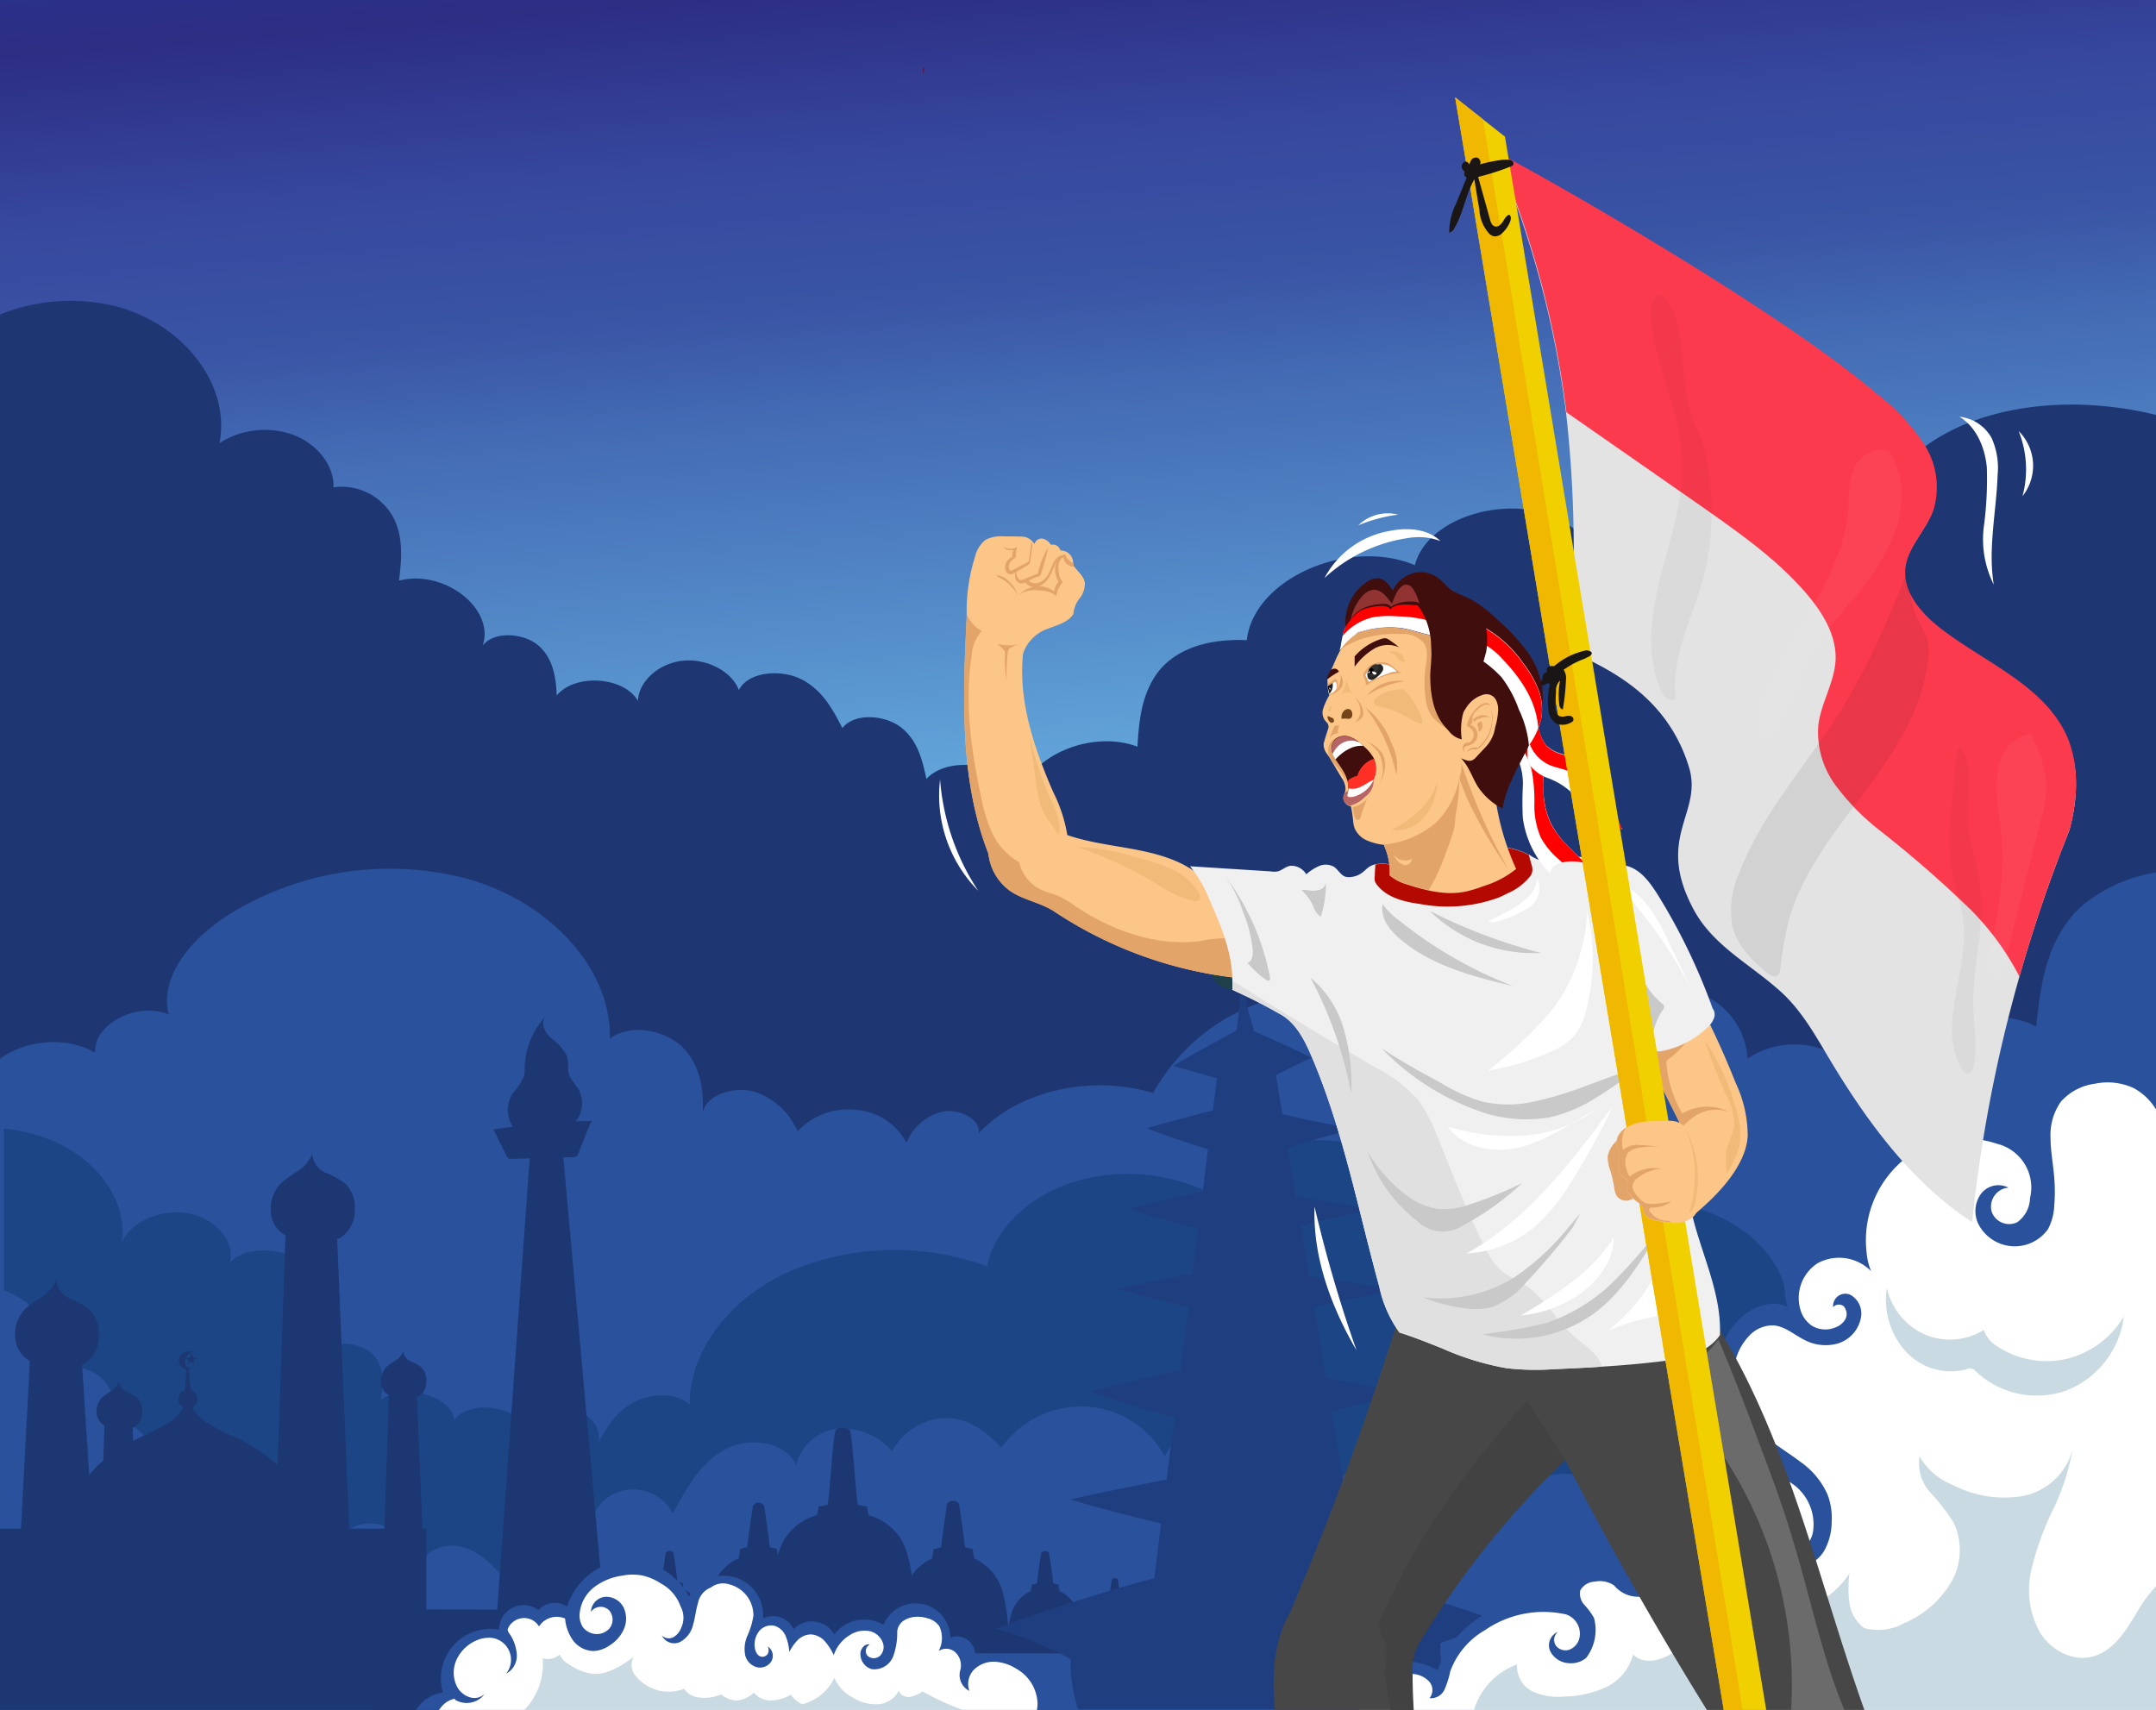<svg xmlns="http://www.w3.org/2000/svg" xmlns:xlink="http://www.w3.org/1999/xlink" viewBox="0 0 273.75 217.14"><rect x="0" y="0" width="273.75" height="217.14" fill="#333333" stroke="none"/><defs><linearGradient id="a" x1="125.56" y1="251.28" x2="137.04" y2="107.46" gradientTransform="matrix(1, 0, 0, -1, 0, 218)" gradientUnits="userSpaceOnUse"><stop offset="0" stop-color="#30409a"/><stop offset="0.03" stop-color="#2a3492"/><stop offset="0.21" stop-color="#2c2e84"/><stop offset="0.36" stop-color="#36489e"/><stop offset="0.49" stop-color="#3a55a5"/><stop offset="0.58" stop-color="#436bb4"/><stop offset="1" stop-color="#6ab5e4"/></linearGradient></defs><g style="opacity:0.43"><path d="M265.75.5H7.28a6.89,6.89,0,0,0-6.79,7V213.94H273.11V8.08A7.47,7.47,0,0,0,265.75.5Z" style="fill:#c5d9ff"/><path d="M273.59,214.44H0V7.49A7.4,7.4,0,0,1,7.28,0H265.75a8,8,0,0,1,7.84,8.08ZM1,213.44H272.62V8.08A7,7,0,0,0,265.75,1H7.28A6.41,6.41,0,0,0,1,7.49Z" style="fill:#c5d9ff"/></g><rect width="273.75" height="217.13" style="fill:url(#a)"/><path d="M273.75,52.69V217.13H0V39.94a24,24,0,0,1,14.87-1c8.6,2.32,14.42,10.06,13,17.32a10.71,10.71,0,0,1,9.48-1c3,1.18,5.08,3.88,5,6.62A7.46,7.46,0,0,1,50,65.82c1.23,2.47,1,5.25.66,7.91C56.38,72.23,62.9,77.3,61.28,82c1.41-1.92,5.27-1.63,7.12,0s2.2,4.08,2.29,6.31C73,85.5,79.21,85.89,81,89c.1-2.5,2.65-4.78,5.69-5.1s6.25,1.35,7.13,3.74c1.12-2.35,5.36-2.73,8-1.35s3.94,3.84,5.14,6.16c1.54-2,5.53-1.67,7.56,0s2.61,4.15,3.11,6.46c3.13-3.37,11.15-1.63,11.79,2.56.92-5.32,9-8.91,15-6.66.19-3.07.47-6.23,2.24-8.94s5.45-4.85,11.65-4.58c.83-7.73,12.8-13.08,21.34-9.53,1.76-6.83,14.33-9.68,20.21-4.58,2.33-3.55,5.31-7,9.7-8.9S220,56.63,223.1,59.75c4-5.87,15.09-7.47,21.35-3.07,6.26-4.59,15.34-6,23.69-5A42.83,42.83,0,0,1,273.75,52.69Z" style="fill:#1e3773"/><path d="M273.75,110.78V217.13H0V134.46c3.16-2.41,8.56-2.93,12.08-.76-.27-3.64,5.37-6.58,9.35-4.87-1.2-4.75,2.68-9.44,7.33-12.5a38.67,38.67,0,0,1,30.8-4.68c10.31,3,18.07,11.35,17.88,20.25,2.55-2,7.13-1.09,9.32,1.17s2.57,5.33,2.48,8.2c.41-2.25,4-3.4,6.62-2.62a9.1,9.1,0,0,1,5.41,5,8.81,8.81,0,0,1,7.47-2.71,7.9,7.9,0,0,1,6.36,4.17,6.58,6.58,0,0,1,4.45-3.92c2.18-.49,5,.89,4.71,2.72,4.85-5.21,13.86-7.57,22.16-5.12a25,25,0,0,1,14.31-11.71c6.5-2,14.56-1,19.22,3.19,0-4.8,5.6-8.93,11.52-9s11.35,3.59,13.29,8.13c1.43-3.28,6.79-4.74,10.67-3.38a9.45,9.45,0,0,1,6.46,8.4,10.71,10.71,0,0,1,9.85-1.06c3.14,1.29,5.13,4.22,4.79,7,2.41-3.3,4.92-6.7,8.73-9s9.36-3.1,13.28-1c.56-5.47,1.35-11.38,5.92-15.44A20,20,0,0,1,273.75,110.78Z" style="fill:#29519c"/><path d="M273.75,176.75v40.38H.49V143.31a21.05,21.05,0,0,1,6.72,1.79c5.62,2.61,9,7.79,8.25,12.75,1-2.64,4.94-4.42,8.45-3.77s6,3.59,5.27,6.28c2.5-2.74,8.72-1.6,11,1.26s1.84,6.46,1.32,9.78c1.57-1.44,4.92-.68,6.14.94s1,3.61.69,5.46c2.91-2.22,8.94-.6,9.37,2.53,1.93-2.85,8.9-1.63,9,1.56.39-1.92,3.14-3.36,5.64-3s4.24,2.58,3.57,4.45c1-1.9,2.18-3.89,4.33-5.15s5.64-1.45,7.33.17c0-6.71,4.85-13.29,12.43-16.79a33.9,33.9,0,0,1,25.33-.76c.9-4.64,5.16-8.83,10.84-10.67a23.5,23.5,0,0,1,17.64,1.46c1.51-4.35,7.88-6.91,13.8-6.81S179,147.06,184,149.42c-1.48-2.53,3-4.7,6.65-4.94,9.28-.61,18.83,2.88,24,8.77,7,1.65,12.28,7,12.29,12.63.58-3.38,6.78-4.77,10.65-3.08s5.72,5.21,6.53,8.57,1,6.84,2.72,10c3.7-3.67,12.16-3,15.5.62a5.38,5.38,0,0,1,1.12,1.77,7.42,7.42,0,0,1,.88-1.84,12.37,12.37,0,0,1,8.42-5A6.83,6.83,0,0,1,273.75,176.75Z" style="fill:#1b4584"/><path d="M273.75,176.87v40.26H0V163.7a9.3,9.3,0,0,1,3.41,1.75,8.77,8.77,0,0,1,2.91,8.9,5.69,5.69,0,0,1,6.52.58,5,5,0,0,1,1,6.16c1.75-1.23,4.31.35,5.07,2.29s.49,4.1,1,6.1a5.58,5.58,0,0,1,6.1-1.76,5.1,5.1,0,0,1,3.33,5.15c1.33-2.36,4.85-2.9,7.46-1.85s4.44,3.27,6.09,5.44c.18-2.31,3.32-3.56,5.62-2.78s3.81,2.87,5,4.93c.61-2,3.32-2.75,5.39-2.12s3.61,2.24,5,3.78A6.17,6.17,0,0,1,67.5,194a6.81,6.81,0,0,1,7.39,1.39,5.56,5.56,0,0,1,3.77-6,5.78,5.78,0,0,1,6.79,2.77c1.61-3,3.35-6.23,6.41-8s7.83-1.23,9.25,1.89a6,6,0,0,1,5.36-4.63,8.13,8.13,0,0,1,6.8,2.89,7.89,7.89,0,0,1,5.82-4.15c2.49-.38,5.16.48,8.06,3.68a12.4,12.4,0,0,1,10.68-5.24,12.2,12.2,0,0,1,10.06,6.3c2.16-4.3,7.76-6.75,12.62-5.51a10.59,10.59,0,0,1,7.93,10.79,6.63,6.63,0,0,1,7.42-4,6.82,6.82,0,0,1,5.32,6.49,4.6,4.6,0,0,1,5-3,5,5,0,0,1,4.14,4.14,8.45,8.45,0,0,1,6-6.36A9,9,0,0,1,205,189.8c4.6-4.82,10.43-8.81,17.12-10.17s14.26.27,18.82,5.13A35.4,35.4,0,0,1,262.2,176c.66,0,1.33-.07,2-.08A38.35,38.35,0,0,1,273.75,176.87Z" style="fill:#29519c"/><path d="M117.32,8.73a4.8,4.8,0,0,1-.12.64,3.49,3.49,0,0,1,.07-.85C117.29,8.59,117.3,8.66,117.32,8.73Z" style="fill:#75000c"/><path d="M117.43,9.31a3.11,3.11,0,0,0-.11-.58c0-.2,0-.14,0-.21A5.36,5.36,0,0,1,117.43,9.31Z" style="fill:#75000c"/><path d="M129.6,209.78a14.27,14.27,0,0,1-.08,1.75c-2.47-.18-5-.24-7.43-.21h-2.15c-2.49,0-5,0-7.43.21a14.64,14.64,0,0,1-.08-1.75l.51-.16a7.11,7.11,0,0,1,0-1.13.22.22,0,0,1,.06-.19.19.19,0,0,1,.15-.08l.85-.14a22.66,22.66,0,0,1,.79-6,6.49,6.49,0,0,1,3.56-4.18,9.71,9.71,0,0,0,.17-1,.38.38,0,0,1,0-.15.31.31,0,0,1,.13-.06l.83-.21c.25-1.94.48-3.74.78-5.54l.39-.34h.71l.4.34c.3,1.8.52,3.6.78,5.54l.82.21a.31.31,0,0,1,.13.06.44.44,0,0,1,.05.15,7.27,7.27,0,0,0,.17,1,6.56,6.56,0,0,1,3.57,4.18,22.64,22.64,0,0,1,.77,6l.85.14a.21.21,0,0,1,.16.08c.05,0,.05.12.06.19a7.11,7.11,0,0,1,0,1.13Z" style="fill:#1d3772"/><path d="M118.1,203.29c0,.48,0,7.54-.1,8.19-3.13-.17-6.26-.23-9.45-.19h-2.8c-3.13,0-6.26,0-9.39.19-.09-.65-.12-7.71-.12-8.19l.65-.15a9,9,0,0,1,0-1,.25.25,0,0,1,.09-.19.37.37,0,0,1,.18,0l1-.14a15.31,15.31,0,0,1,1-5.51,7,7,0,0,1,4.54-3.89,6.09,6.09,0,0,0,.22-1,.29.29,0,0,1,0-.13.22.22,0,0,1,.16,0l1-.19c.33-1.8.61-7.83,1-9.48l.49-.31h.86l.5.31c.38,1.65.67,7.68,1,9.48l1,.19a.22.22,0,0,1,.16,0,.29.29,0,0,1,0,.13,6.09,6.09,0,0,0,.22,1,7,7,0,0,1,4.53,3.89,15.1,15.1,0,0,1,1,5.51l1,.14a.41.41,0,0,1,.18,0,.34.34,0,0,1,.09.19,6,6,0,0,1,0,1Z" style="fill:#1d3772"/><path d="M93.7,210.9v.1l-2-.06Z" style="fill:#801d27"/><path d="M89.72,210.9h2c-.67,0-1.33,0-2,.06Z" style="fill:#801d27"/><path d="M138.8,210.31a11.07,11.07,0,0,1-.05,1.22c-1.72-.13-3.44-.17-5.21-.15H132c-1.73,0-3.45,0-5.22.15v-1.22l.36-.12a5.08,5.08,0,0,1,0-.78.17.17,0,0,1,0-.14h.1l.6-.11a15.07,15.07,0,0,1,.55-4.17,4.49,4.49,0,0,1,2.48-2.94,5.94,5.94,0,0,0,.12-.74v-.09h.08l.59-.15c.17-1.35.33-2.61.54-3.87l.27-.23h.46l.27.23c.21,1.26.37,2.52.54,3.87l.59.15h.08v.09a1.71,1.71,0,0,0,.12.74A4.49,4.49,0,0,1,137,205a15.07,15.07,0,0,1,.55,4.17l.6.11h.1a.33.33,0,0,1,0,.14,5.08,5.08,0,0,1,0,.78Z" style="fill:#1d3772"/><path d="M133.29,196.89Z" style="fill:#801d27"/><path d="M114.46,211v.07l-1.39,0Z" style="fill:#801d27"/><path d="M132.83,196.87Z" style="fill:#801d27"/><path d="M111.65,211H113l-1.38.05Z" style="fill:#801d27"/><path d="M145.86,210v.88c-1.24-.09-2.48-.12-3.73-.11H141c-1.25,0-2.49,0-3.73.11,0-.29,0-.59,0-.88l.26-.08a5.42,5.42,0,0,1,0-.57v-.1h.07l.43-.08a11.71,11.71,0,0,1,.39-3,3.29,3.29,0,0,1,1.8-2.12,3.79,3.79,0,0,1,.08-.52v-.07a.08.08,0,0,1,.07,0l.41-.11c.13-1,.25-1.88.4-2.79l.19-.17h.36l.2.17c.15.91.26,1.81.39,2.79l.42.11a.06.06,0,0,1,.06,0,0,0,0,0,1,0,.07,4.34,4.34,0,0,0,.09.52,3.22,3.22,0,0,1,1.79,2.12,10.89,10.89,0,0,1,.39,3l.43.08h.08a.17.17,0,0,1,0,.1,5.42,5.42,0,0,1,0,.57Z" style="fill:#1d3772"/><path d="M141.71,200.35Z" style="fill:#801d27"/><path d="M130.12,211.07v.05h-1Z" style="fill:#801d27"/><path d="M141.37,200.34Z" style="fill:#801d27"/><path d="M128,211.07h0Z" style="fill:#801d27"/><path d="M88,209.22a13.14,13.14,0,0,0,.08,1.68c2.37-.17,4.74-.23,7.12-.2h2.06c2.39,0,4.76,0,7.12.2a13.5,13.5,0,0,0,.08-1.68l-.49-.15a6.49,6.49,0,0,0,0-1.08.17.17,0,0,0-.15-.26l-.82-.14a20.85,20.85,0,0,0-.75-5.72,6.17,6.17,0,0,0-3.41-4c-.07-.33-.13-.66-.17-1a.17.17,0,0,0,0-.14.23.23,0,0,0-.12-.06l-.79-.2c-.25-1.86-.47-3.59-.75-5.31l-.38-.33H96l-.38.33c-.29,1.72-.5,3.45-.75,5.31l-.79.2-.12.06a.33.33,0,0,0,0,.14,6.74,6.74,0,0,1-.17,1,6.22,6.22,0,0,0-3.41,4,21.24,21.24,0,0,0-.75,5.72l-.82.14a.23.23,0,0,0-.15.07.6.6,0,0,0-.06.19,9.73,9.73,0,0,0,0,1.08Z" style="fill:#1d3772"/><path d="M79.19,209.73a11.46,11.46,0,0,0,.06,1.17c1.64-.12,3.29-.16,5-.14h1.4c1.66,0,3.31,0,5,.14a7.65,7.65,0,0,0,.06-1.17l-.35-.11a4.69,4.69,0,0,0,0-.75.17.17,0,0,0,0-.14h-.1l-.57-.1a14.6,14.6,0,0,0-.52-4,4.32,4.32,0,0,0-2.39-2.82,4.67,4.67,0,0,0-.11-.7.14.14,0,0,0,0-.09.11.11,0,0,0-.08,0l-.56-.14c-.17-1.3-.32-2.51-.52-3.71l-.26-.22H84.8l-.26.22c-.2,1.2-.35,2.41-.52,3.71l-.55.14a.14.14,0,0,0-.09,0v.09a4.08,4.08,0,0,1-.11.7,4.36,4.36,0,0,0-2.38,2.82,15.41,15.41,0,0,0-.52,4l-.57.1h-.11a.33.33,0,0,0,0,.14q0,.38,0,.75Z" style="fill:#1d3772"/><path d="M84.7,196.89Z" style="fill:#801d27"/><path d="M85.17,196.87Z" style="fill:#801d27"/><path d="M72.13,210v.88c1.24-.09,2.48-.12,3.74-.11H77c1.25,0,2.5,0,3.74.11V210l-.26-.08a2.71,2.71,0,0,0,0-.57v-.1h-.08l-.43-.08a10.89,10.89,0,0,0-.39-3,3.24,3.24,0,0,0-1.8-2.12,3.79,3.79,0,0,0-.08-.52.09.09,0,0,0,0-.07.08.08,0,0,0-.07,0l-.41-.11c-.13-1-.24-1.88-.4-2.79l-.19-.17h-.36l-.2.17c-.15.91-.26,1.81-.39,2.79l-.42.11a.06.06,0,0,0-.06,0,.09.09,0,0,0,0,.07,2.27,2.27,0,0,1-.09.52,3.3,3.3,0,0,0-1.79,2.12,11.71,11.71,0,0,0-.39,3l-.43.08h-.08a.17.17,0,0,0,0,.1,5.42,5.42,0,0,0,0,.57Z" style="fill:#801d27"/><path d="M76.28,200.35Z" style="fill:#801d27"/><path d="M87.87,211.07v.05h1Z" style="fill:#801d27"/><path d="M76.65,200.34Z" style="fill:#801d27"/><path d="M90,211.07h0Z" style="fill:#801d27"/><polygon points="68.83 213.48 70.53 209.83 148.06 209.98 149.09 213.48 68.83 213.48" style="fill:#29519c"/><polygon points="64.53 217.13 66.41 212.46 152.25 212.64 153.4 217.13 64.53 217.13" style="fill:#29519c"/><path d="M158.22,197.27Z" style="fill:#a61f2d"/><path d="M158.32,197.24h0Z" style="fill:#a61f2d"/><path d="M191.42,206.33a178.51,178.51,0,0,0-18.8-5.84L171.38,193c4.07-1,8.26-1.79,12.51-2.5-4.49-.48-8.91-1.13-13.24-1.86l-1.57-9.41q5.08-1.38,10.41-2.42c-3.78-.47-7.48-1.09-11.12-1.82l-1.5-9c3.68-.89,7.48-1.65,11.36-2.27-4.08-.42-8.11-1-12-1.71l-1-6.34c3-.82,6.13-1.54,9.31-2.15-3.38-.4-6.72-1-10-1.64l-1-6.13q4.34-1.42,8.78-2.42a95.85,95.85,0,0,1-9.49-1.87l-.83-4.94c1.49-.76,3-1.49,4.56-2.21-2.44-1.16-4.88-2.32-7.38-3.35v-.08a7,7,0,0,0-.37-1.41,17.31,17.31,0,0,1-.64-2.94,1,1,0,0,0-.36-.77,1.87,1.87,0,0,0-.39,1.64c-.12,1.15-.26,2.3-.39,3.43q-4.09,2.21-8.07,4.52l5.57,1.58L154,141c-2.82.73-5.61,1.47-8.39,2.26q3.8,1.47,7.77,2.66l-.65,5.38c-3.14.69-6.24,1.42-9.33,2.15,2.83,1,5.75,1.81,8.73,2.57l-.72,5.74c-3.21.6-6.4,1.23-9.59,1.9,3,.83,6,1.6,9.07,2.3l-1,8c-3.88.89-7.71,1.79-11.52,2.75,3.49,1.18,7.09,2.3,10.76,3.28l-1,7.89c-4.14.81-8.24,1.64-12.31,2.52,3.78,1.09,7.66,2.12,11.6,3.06l-.86,6.94c-6.62,1.76-13.43,4-20.14,6.41a43.61,43.61,0,0,1,9.53,3.87,19,19,0,0,0,.93,6.36h46.55c-.26-3-.58-6.93-.55-8.4A43.65,43.65,0,0,1,191.42,206.33Zm-33.2-9.06Z" style="fill:#1f3e7f"/><path d="M158.22,197.27Z" style="fill:#a61f2d"/><path d="M158.32,197.24h0Z" style="fill:#a61f2d"/><path d="M10.65,173.19a28.89,28.89,0,0,1-5.88,0,3.65,3.65,0,0,1-2.8-3,4.66,4.66,0,0,1,1.36-4.11,19.59,19.59,0,0,1,2.14-1.5,4.58,4.58,0,0,0,1.68-2.11,2.77,2.77,0,0,0,1.62,2.37,11.85,11.85,0,0,1,2.57,1.4,4.35,4.35,0,0,1,1.21,3.37A4.12,4.12,0,0,1,10.65,173.19Z" style="fill:#1d3772"/><polygon points="3.83 172.07 2.29 201.13 12.23 201.13 10.36 172.39 3.83 172.07" style="fill:#1d3772"/><path d="M43.11,157.25a28.89,28.89,0,0,1-5.88,0,3.64,3.64,0,0,1-2.8-3,4.66,4.66,0,0,1,1.36-4.11,21.17,21.17,0,0,1,2.14-1.51,4.55,4.55,0,0,0,1.72-2.13,2.79,2.79,0,0,0,1.62,2.38,11.23,11.23,0,0,1,2.57,1.4,4.32,4.32,0,0,1,1.21,3.36A4.13,4.13,0,0,1,43.11,157.25Z" style="fill:#1d3772"/><polygon points="36.27 156.14 34.72 201.75 44.66 201.75 42.78 156.63 36.27 156.14" style="fill:#1d3772"/><path d="M17,181.24a14.18,14.18,0,0,1-3.19,0,2,2,0,0,1-1.52-1.62,2.51,2.51,0,0,1,.74-2.23,10.87,10.87,0,0,1,1.16-.81,2.48,2.48,0,0,0,.91-1.14,1.5,1.5,0,0,0,.9,1.26,6.7,6.7,0,0,1,1.39.76,2.37,2.37,0,0,1,.66,1.82A2.23,2.23,0,0,1,17,181.24Z" style="fill:#1d3772"/><polygon points="13.28 180.65 12.44 205.4 17.84 205.4 16.82 180.91 13.28 180.65" style="fill:#1d3772"/><path d="M53.11,177.37a14.18,14.18,0,0,1-3.19,0,2,2,0,0,1-1.53-1.62,2.6,2.6,0,0,1,.74-2.23,10.07,10.07,0,0,1,1.16-.81,2.42,2.42,0,0,0,.92-1.15,1.5,1.5,0,0,0,.88,1.29,5.85,5.85,0,0,1,1.39.76,2.38,2.38,0,0,1,.66,1.83A2.22,2.22,0,0,1,53.11,177.37Z" style="fill:#1d3772"/><polygon points="49.4 176.77 48.55 201.52 53.95 201.52 52.92 177.04 49.4 176.77" style="fill:#1d3772"/><path d="M36.4,197.11a41.7,41.7,0,0,1-9.67.13c-.67,0-1.33-.08-2-.07a6.33,6.33,0,0,0-.86.06,6.11,6.11,0,0,0-.86-.06,19.19,19.19,0,0,0-2,.07,41.71,41.71,0,0,1-9.67-.13c-2.48-2.31-2.42-5.93-.83-8.62s4.39-4.58,7.33-6a34.35,34.35,0,0,0,3.37-1.71,6.11,6.11,0,0,0,2.44-2.67,1.18,1.18,0,0,1,.19.11l.19-.11a6.25,6.25,0,0,0,2.46,2.68,31.35,31.35,0,0,0,3.37,1.71c2.94,1.41,5.75,3.3,7.33,6S38.88,194.8,36.4,197.11Z" style="fill:#1d3772"/><path d="M22.65,177.66a1.23,1.23,0,0,1,1.23-1.22,1.22,1.22,0,1,1-1.23,1.22Z" style="fill:#1d3772"/><path d="M23.65,173.73c0,1.21-.14,2.42-.26,3.63a2.42,2.42,0,0,0,1,.06,23.73,23.73,0,0,1-.42-3.36.45.45,0,0,0-.07-.28A.25.25,0,0,0,23.65,173.73Z" style="fill:#1d3772"/><path d="M24.45,171.63A1.44,1.44,0,0,0,23,172a1.16,1.16,0,0,0,.3,1.78,1.32,1.32,0,0,0,1.18-.08,1.21,1.21,0,0,1-.62-.07.75.75,0,0,1-.25-.25,1,1,0,0,1,0-1A1.44,1.44,0,0,1,24.45,171.63Z" style="fill:#1d3772"/><path d="M24.35,171.84l-.21.56a1.2,1.2,0,0,0-.59.06l.45.25h0l-.21.5a1.79,1.79,0,0,0,.44-.27h.14l.35.32c-.06-.21-.11-.41-.16-.62a2.78,2.78,0,0,0,.5-.11,2.11,2.11,0,0,1-.48-.12h-.09v-.09A2.9,2.9,0,0,0,24.35,171.84Z" style="fill:#1d3772"/><rect y="194.11" width="54.14" height="23.01" style="fill:#1d3772"/><path d="M66.48,144.34A3.9,3.9,0,0,1,65,139l.06-.11a8.58,8.58,0,0,0,1.46-2.18,4.59,4.59,0,0,0,.1-1.17,9.9,9.9,0,0,1,2.56-6.37c-.53.85,0,1.94.79,2.65a6.13,6.13,0,0,1,2,2.27c.32.94,0,1.79.39,2.61a10.27,10.27,0,0,0,1,1.44,3.71,3.71,0,0,1,0,3.88A5.48,5.48,0,0,1,70,144.46,5.2,5.2,0,0,1,66.48,144.34Z" style="fill:#1d3772"/><path d="M75.14,142.33a90.26,90.26,0,0,0-12.49,1.1l1.69,3.39a.6.6,0,0,0,.2.27.65.65,0,0,0,.41.07l7.82-.22a.74.74,0,0,0,.42-.09.59.59,0,0,0,.23-.35C74,145.06,74.51,143.62,75.14,142.33Z" style="fill:#1d3772"/><polygon points="62.88 208 67.36 145.61 71.39 145.42 76.97 207.44 62.88 208" style="fill:#1d3772"/><polygon points="43.63 204.33 96.06 204.52 84.89 217.13 56.22 216.85 43.63 204.33" style="fill:#1d3772"/><rect x="47.41" y="212.74" width="45.45" height="4.38" style="fill:#1d3772"/><path d="M273.75,137.58v79.55H169.92a8.62,8.62,0,0,1,2.71-4.25,8.8,8.8,0,0,1,9.93-.78c2.11-6.4,9.54-10.38,15.87-8.51a4.66,4.66,0,0,1,2-4.21,4.41,4.41,0,0,1,4.58-.11c-2-2.78-1.52-6.87.49-9.61a13.09,13.09,0,0,1,8.62-4.8,34.92,34.92,0,0,1,10,.3,10.84,10.84,0,0,1-6-7.15,11.44,11.44,0,0,1,1.79-9.44c1.64-2.22,4.64-3.81,7.09-2.6a6.6,6.6,0,0,1,1.15-6.54,6.23,6.23,0,0,1,6.23-1.86A14.5,14.5,0,0,1,242,143.24a13.83,13.83,0,0,1,15.71,2.67,10,10,0,0,1,5.4-10.48A9.54,9.54,0,0,1,273.75,137.58Z" style="fill:none"/><path d="M273.75,137.58v79.55H169.92a8.62,8.62,0,0,1,2.71-4.25,8.8,8.8,0,0,1,9.93-.78c2.11-6.4,9.54-10.38,15.87-8.51a4.66,4.66,0,0,1,2-4.21,4.41,4.41,0,0,1,4.58-.11c-2-2.78-1.52-6.87.49-9.61a13.09,13.09,0,0,1,8.62-4.8,34.92,34.92,0,0,1,10,.3,10.84,10.84,0,0,1-6-7.15,11.44,11.44,0,0,1,1.79-9.44c1.64-2.22,4.64-3.81,7.09-2.6a6.6,6.6,0,0,1,1.15-6.54,6.23,6.23,0,0,1,6.23-1.86A14.5,14.5,0,0,1,242,143.24a13.83,13.83,0,0,1,15.71,2.67,10,10,0,0,1,5.4-10.48A9.54,9.54,0,0,1,273.75,137.58Z" style="fill:#29519c"/><path d="M273.75,140.88v76.25H172.55a6.65,6.65,0,0,1,1.9-3,6.48,6.48,0,0,1,5-1.56,3.09,3.09,0,0,1,2,.94,1.62,1.62,0,0,1,.06,2.12,1.88,1.88,0,0,0,1.91-1.1,11.58,11.58,0,0,0,.72-2.3,10,10,0,0,1,4.41-5.23,13.09,13.09,0,0,1,10.29-2,2.58,2.58,0,0,1,1.7,3,2.09,2.09,0,0,1-1.22,1.46,1.54,1.54,0,0,1-1.75-.47,1.33,1.33,0,0,1,.24-1.78,1.86,1.86,0,0,0-1,2.41l0,0a2.8,2.8,0,0,0,2.37,1.57,3,3,0,0,0,2.21-.66,5.84,5.84,0,0,0,1-5.09,8.91,8.91,0,0,0-1.22-1.65,2.1,2.1,0,0,1-.52-1.84,2.19,2.19,0,0,1,1.85-1.11,3.17,3.17,0,0,1,2.45.49,4,4,0,0,0,4.87,1,4.62,4.62,0,0,0,2.33-4.55,2.8,2.8,0,0,0-1.24-2.16,1.51,1.51,0,0,0-2.06.54l-.07.12a1.13,1.13,0,0,1,1.32.11,2,2,0,0,1,.69,1.24,2,2,0,0,1-.45,1.86,1.91,1.91,0,0,1-1.19.45,2.25,2.25,0,0,1-2.08-.87,9.31,9.31,0,0,1-1.23-5,7,7,0,0,1,2.09-4.68,10.73,10.73,0,0,1,5.2-2.32,27.81,27.81,0,0,1,8.67-.67,11.4,11.4,0,0,1,6,2.17,6.3,6.3,0,0,1,2.42,5.79,3.26,3.26,0,0,1-1.1,2.06,2,2,0,0,1-2.2.25,1.52,1.52,0,0,1-.5-2.07,2.41,2.41,0,0,0-.35,3.17,2.94,2.94,0,0,0,3.1,1.05,4.19,4.19,0,0,0,2.6-2.18,7.63,7.63,0,0,0,.8-3.41,8.32,8.32,0,0,0-.53-3.46,10,10,0,0,0-3.45-4.15c-1.44-1.11-3-2-4.39-3.2a11.28,11.28,0,0,1-3.9-6.17,7.3,7.3,0,0,1,2-6.84,4.09,4.09,0,0,1,2.87-1.11c1.43.1,2.6,1.16,3.88,1.81a5.72,5.72,0,0,0,4.36.47,4.25,4.25,0,0,0,2.87-3.24,2.72,2.72,0,0,0-1.29-2.9,1.55,1.55,0,0,0-2.08.71,1.6,1.6,0,0,0-.16.83,1,1,0,0,1,1.42-.05l0,.05a1.42,1.42,0,0,1,.1,1.6,2.43,2.43,0,0,1-1.29,1,3.26,3.26,0,0,1-3-.29,3.77,3.77,0,0,1-1.2-1.48,5.25,5.25,0,0,1,2-6.4,5.7,5.7,0,0,1,6.79,1A8.2,8.2,0,0,1,237,159a13.3,13.3,0,0,1,4.56-11.6,12.65,12.65,0,0,1,12-2.16,5.71,5.71,0,0,1,4.19,6.91l0,.09a3.9,3.9,0,0,1-1.6,2.95,2.35,2.35,0,0,1-3.15-1.06,3.05,3.05,0,0,1-.13-.32,2.43,2.43,0,0,1,1.76-2.94l.39-.06a2.79,2.79,0,0,0-3.49.78,3.76,3.76,0,0,0-.37,3.76,5.18,5.18,0,0,0,8.87.74,7,7,0,0,0,.8-3,20.92,20.92,0,0,0,0-3.54c-.12-1.66-.46-3.3-.47-5a7.35,7.35,0,0,1,1.33-4.68,7,7,0,0,1,4.32-2.26,7.9,7.9,0,0,1,4.89.55A7.43,7.43,0,0,1,273.75,140.88Z" style="fill:#fff"/><path d="M239.58,163.54a8.49,8.49,0,0,0,4.8,5.91,8.19,8.19,0,0,0,7.5-.56,4,4,0,0,0,1.77,2.11,11.43,11.43,0,0,0,8.8,1.54,11.67,11.67,0,0,0,7.22-5.38,11.63,11.63,0,0,1-7.28,9.4,11.26,11.26,0,0,1-11.49-2.39.93.93,0,0,0-1.23-.29,7.78,7.78,0,0,1-7.94-2.55A9.79,9.79,0,0,1,239.58,163.54Z" style="fill:#cadae3"/><path d="M273.75,201.43v15.7h-86.6a8.92,8.92,0,0,1,5.48-5.78,3.56,3.56,0,0,0,2,3.45,8,8,0,0,0,4.11.62A12.86,12.86,0,0,0,204,214.2a6.35,6.35,0,0,0,3.36-4.11c1.23,1.28,3.38.84,4.87-.1a10.36,10.36,0,0,0,4.7-8.59,8.64,8.64,0,0,0,2.85,3.51,6.84,6.84,0,0,0,3.72.7c4.39-.16,8.9-2.1,11.34-5.83a13.72,13.72,0,0,0,0,3.84,4.73,4.73,0,0,0,1.87,3.12,6.85,6.85,0,0,0,5.13-.66,12.64,12.64,0,0,0,5.85-5.08,8.2,8.2,0,0,0,.38-7.64,26.7,26.7,0,0,0-3-3.87,5.51,5.51,0,0,1-1.34-4.56,8.43,8.43,0,0,0,4.24,3.64,14.21,14.21,0,0,0,8.8,1.41,8.15,8.15,0,0,0,6.37-5.85,28.9,28.9,0,0,1-2.52,7.69,36.12,36.12,0,0,0-2.72,7.63,11.14,11.14,0,0,0,1.13,7.86c1.43,2.3,4.26,3.77,6.81,3,2.74-.79,4.31-3.62,5.8-6.1A16.88,16.88,0,0,1,273.75,201.43Z" style="fill:#cadae3"/><path d="M133.21,217.13H52.83a4.76,4.76,0,0,1,3.41-2.21,6.3,6.3,0,0,1,4.25-7.83,6.2,6.2,0,0,1,2.87-.17,3.13,3.13,0,0,1,3.14-3.1,3.09,3.09,0,0,1,1.86.63A2.83,2.83,0,0,1,72,204a8.54,8.54,0,0,1,7.16-5.86,8.81,8.81,0,0,1,8.33,4.57,5,5,0,0,1,9.38,2.82,2.87,2.87,0,0,1,3.86,1.26.54.54,0,0,1,0,.11,3.24,3.24,0,0,1,4.58-.13,2.89,2.89,0,0,1,.61.78,4.77,4.77,0,0,1,6.26-1.22,4.41,4.41,0,0,1,8.49,1.62,2.32,2.32,0,0,1,3,1.35,2.26,2.26,0,0,1,.12,1.18C129.46,209.17,133.07,212.3,133.21,217.13Z" style="fill:none"/><path d="M133.21,217.13H52.83a4.76,4.76,0,0,1,3.41-2.21,6.3,6.3,0,0,1,4.25-7.83,6.2,6.2,0,0,1,2.87-.17,3.13,3.13,0,0,1,3.14-3.1,3.09,3.09,0,0,1,1.86.63A2.83,2.83,0,0,1,72,204a8.54,8.54,0,0,1,7.16-5.86,8.81,8.81,0,0,1,8.33,4.57,5,5,0,0,1,9.38,2.82,2.87,2.87,0,0,1,3.86,1.26.54.54,0,0,1,0,.11,3.24,3.24,0,0,1,4.58-.13,2.89,2.89,0,0,1,.61.78,4.77,4.77,0,0,1,6.26-1.22,4.41,4.41,0,0,1,8.49,1.62,2.32,2.32,0,0,1,3,1.35,2.26,2.26,0,0,1,.12,1.18C129.46,209.17,133.07,212.3,133.21,217.13Z" style="fill:#29519c"/><path d="M131.74,216.34a4.23,4.23,0,0,1-.08.79H55.75a3.5,3.5,0,0,1,.33-.43,2.93,2.93,0,0,1,1.68-1v.13a2.87,2.87,0,0,0,3.8-.75,1.91,1.91,0,0,1-2,.41A2.73,2.73,0,0,1,58,214.11a3.94,3.94,0,0,1,0-3.42,4.88,4.88,0,0,1,2.51-2.39,3.92,3.92,0,0,1,1.94-.32,2.81,2.81,0,0,1,2.41,3.16,2.76,2.76,0,0,1-.6,1.39,2.59,2.59,0,0,0,1.36-2.43,5.29,5.29,0,0,0-1-2.75.86.86,0,0,1-.16-.38.9.9,0,0,1,.08-.28,2.26,2.26,0,0,1,3-1,2.21,2.21,0,0,1,.9.84,2.66,2.66,0,0,1,3.31-1,5.6,5.6,0,0,0,1,2.76,3.38,3.38,0,0,0,2.54,1.36,3.82,3.82,0,0,0,2.09-.7,4.65,4.65,0,0,0,1.85-2.12,3.29,3.29,0,0,0-.08-2.76,2.47,2.47,0,0,0-2.35-1.3,2,2,0,0,0-1.77,1.9,1.53,1.53,0,0,1,2.14-.34.58.58,0,0,1,.12.1,1.79,1.79,0,0,1,.08,2.37,2.19,2.19,0,0,1-3.09.11,1.93,1.93,0,0,1-.27-.3,2.65,2.65,0,0,1-.41-1.71,4.8,4.8,0,0,1,1.79-3.32A7.58,7.58,0,0,1,79,200.08a6.57,6.57,0,0,1,2.65,0,7.27,7.27,0,0,1,2.28,1A5.34,5.34,0,0,1,86.42,204a3,3,0,0,1,.08,2.68,2.25,2.25,0,0,1-1,1.21,1.23,1.23,0,0,1-1.46-.22,1.73,1.73,0,0,0,2.29.84l0,0A3.32,3.32,0,0,0,88,206.32c.27-.9.34-1.84.62-2.73a2.63,2.63,0,0,1,1.63-2,2.55,2.55,0,0,1,2.29-.42,4.06,4.06,0,0,1,3.12,4,9.56,9.56,0,0,1-.75,2.51,4.17,4.17,0,0,0-.28,2.56,2.11,2.11,0,0,0,1.45,1.46,1.71,1.71,0,0,0,1.86-.74,1.42,1.42,0,0,0-.46-1.89,1,1,0,0,1,0,.94.81.81,0,0,1-.85.35c-.48-.11-.72-.65-.79-1.14a2.78,2.78,0,0,1,.51-2.05,2,2,0,0,1,1.93-.74,2.27,2.27,0,0,1,1.51,1.4,6.56,6.56,0,0,1,.43,1.95,5.71,5.71,0,0,1,1.06-1.51,2.44,2.44,0,0,1,1.66-.73,2.57,2.57,0,0,1,1.81.89,7.24,7.24,0,0,1,1.11,1.74,4.72,4.72,0,0,1,2-2.52,3.47,3.47,0,0,1,2.42-.55,2.32,2.32,0,0,1,1.84,1.56,1.58,1.58,0,0,1-.39,1.6,1.18,1.18,0,0,1-1.57,0,.93.93,0,0,1,.08-1.3.9.9,0,0,1,.2-.14c-.55-.15-1.08.42-1.18,1a2,2,0,0,0,1.42,2.13,2.58,2.58,0,0,0,2.72-1.59,8.74,8.74,0,0,0,.52-3.2,1.85,1.85,0,0,1,.74-1.31,2.94,2.94,0,0,1,1.45-.53,4,4,0,0,1,1.65.17,2.6,2.6,0,0,1,1.5,1,3.49,3.49,0,0,1-.08,3.16,1.72,1.72,0,0,1,2.15.19,2.31,2.31,0,0,1,.63,2.13,2.25,2.25,0,0,0,1.12,2.74,2.63,2.63,0,0,1,.59-2.7,3.58,3.58,0,0,1,2.65-1,5.68,5.68,0,0,1,2.74.9A5.25,5.25,0,0,1,131.74,216.34Z" style="fill:#fff"/><path d="M66.57,217.13a8.27,8.27,0,0,0,2.32-6.56,2.24,2.24,0,0,0,2.16-.48,2.87,2.87,0,0,0,1.3,1.32,6.67,6.67,0,0,0,2.87,1.12c1.91.18,3.66-1,5.22-2.11a2.13,2.13,0,0,0,.21,2.31,5.39,5.39,0,0,0,6.22,1.71,2.4,2.4,0,0,0,1.78,1.09,5.34,5.34,0,0,0,2.93-.38,3,3,0,0,0,2,.78,3.59,3.59,0,0,0,2.14-1,2.79,2.79,0,0,0,2.27,1,5.65,5.65,0,0,0,2.44-.74,3.14,3.14,0,0,0,1.44,1.21,6.18,6.18,0,0,0,4.07-3.34,5.18,5.18,0,0,0,2.42,2.55,5.49,5.49,0,0,0,3.13.79,3.13,3.13,0,0,0,2.62-1.7,1.35,1.35,0,0,0,1.43.77,3.84,3.84,0,0,0,1.59-.69,33.9,33.9,0,0,0,5.13,2.35Z" style="fill:#cadae3"/><path d="M153.71,123.43a3,3,0,0,0,2.43,2.21.33.33,0,0,0,.14,0,.26.26,0,0,0,.14-.11,2.56,2.56,0,0,0,.3-2.07.71.71,0,0,0-.62-.8H156a19,19,0,0,0-2.39-.27.17.17,0,0,0-.14,0c-.06,0,0,.13,0,.2A3.11,3.11,0,0,0,153.71,123.43Z" style="fill:#1f3f4a"/><path d="M158.05,122.85a2,2,0,0,1-1.55,1.26,52.46,52.46,0,0,1-22.58-8.33c-1.77-1.2-4.06-1.48-5.79-2.74a6.73,6.73,0,0,1-2.63-4.64c-3.69-9.46-3.25-20-2.76-30V78a22.91,22.91,0,0,1,1.06-7.31,3.83,3.83,0,0,1,1.34-2.14,4.2,4.2,0,0,1,2.25-.44c.94,0,1.88,0,2.64.05a2,2,0,0,1,1.32.93.93.93,0,0,1,1-.7,1.57,1.57,0,0,1,1.08.79,1,1,0,0,1,1.21.72,1.58,1.58,0,0,1,1.6,1.83c.52.78,1.4,1.4,1.51,2.33a3,3,0,0,1-.67,1.92,3.83,3.83,0,0,0-.8,2c-.67,1.08-2.07,1.38-3.24,1.86A5,5,0,0,0,129.9,83c-.63,6,1.41,12,3.81,17.54a19.11,19.11,0,0,1,1.81,5.5c4.77,1.64,10.13,1.43,14.64,3.7a15.31,15.31,0,0,1,7.81,10c.05.21.09.4.13.61A4.52,4.52,0,0,1,158.05,122.85Z" style="fill:#fcc689"/><path d="M127.5,69.47a.43.43,0,0,0,.25.29,1.4,1.4,0,0,0,.39.1,1.75,1.75,0,0,0,.56,0,1.68,1.68,0,0,0-.18.88,1.5,1.5,0,0,0-.89,1.09,1.14,1.14,0,0,0,.11.75.71.71,0,0,0,.66.34,1.2,1.2,0,0,0,.42-.17l1.55-.92a.75.75,0,0,0,.38-.34.59.59,0,0,0,.07-.26c.08-.58.15-1.17.23-1.75a.88.88,0,0,0-.09-.71l-.31,2.34a.31.31,0,0,1-.07.2.45.45,0,0,1-.13.1l-2.13,1.11a.86.86,0,0,1-.12-1,1.66,1.66,0,0,1,.78-.7,5.76,5.76,0,0,1,.16-1.37A1.63,1.63,0,0,1,127.5,69.47Z" style="fill:#e3a469"/><path d="M129,72.37a2.25,2.25,0,0,0-.09,1,.94.94,0,0,0,.61.71,1.58,1.58,0,0,0,1.16-.39,5.66,5.66,0,0,1,1.08-.46.51.51,0,0,0,.29-.13.5.5,0,0,0,.13-.25c.36-1.1.67-2.23.93-3.36a10,10,0,0,0-1.32,3.34l-1.85.74a.57.57,0,0,1-.32.08c-.23,0-.39-.25-.47-.46A2.29,2.29,0,0,1,129,72.37Z" style="fill:#e3a469"/><path d="M130.19,73.93a1.42,1.42,0,0,0,1.52.57,2.37,2.37,0,0,0,1.36-1,9,9,0,0,0,.79-1.55,5.14,5.14,0,0,1,.9-1.47,2,2,0,0,0-1,1c-.22.41-.37.87-.58,1.28a2.4,2.4,0,0,1-1.13,1.18,1.36,1.36,0,0,1-1.53-.26A1,1,0,0,0,130.19,73.93Z" style="fill:#e3a469"/><path d="M134.41,70.84a2.72,2.72,0,0,0,0,3,2.26,2.26,0,0,0-.55,1.25,3.31,3.31,0,0,0-4.58.63,2.25,2.25,0,0,1,1.37-.72,5.3,5.3,0,0,1,1.59,0,3.26,3.26,0,0,1,1.9.68,2.79,2.79,0,0,1,.82-1.74,2.2,2.2,0,0,1-.53-1.34,2.8,2.8,0,0,1,0-1,1.29,1.29,0,0,1,.58-.84,1.41,1.41,0,0,0,1.21,1.2c.15-.08.13-.32,0-.45a2.74,2.74,0,0,0-.43-.3,1.83,1.83,0,0,1-.53-.83A1.44,1.44,0,0,0,134.41,70.84Z" style="fill:#e3a469"/><path d="M126.41,73a3.53,3.53,0,0,1,1.11.36,2.42,2.42,0,0,1,.6.5,3.75,3.75,0,0,1,1.13,1.77A5.46,5.46,0,0,0,127,73.39,2.52,2.52,0,0,1,126.41,73Z" style="fill:#e3a469"/><path d="M129.65,81.74a5.09,5.09,0,0,0-1.28.48,1,1,0,0,0-.28.22.94.94,0,0,0-.13.41,22.78,22.78,0,0,0-.14,3.6,13.11,13.11,0,0,1-.2-3.31.9.9,0,0,0-.06-.46.63.63,0,0,0-.18-.22l-.73-.71A5.76,5.76,0,0,0,129.65,81.74Z" style="fill:#e3a469"/><path d="M158.05,122.85a2,2,0,0,1-1.55,1.26,52.46,52.46,0,0,1-22.58-8.33c-1.77-1.2-4.06-1.48-5.79-2.74a6.73,6.73,0,0,1-2.63-4.64c-3.69-9.46-3.25-20-2.76-30V78a4.5,4.5,0,0,0,1.91,2.13,5.2,5.2,0,0,0-1.27,3.09c-.92,5.93-.08,12,1.17,17.87a20.52,20.52,0,0,0,1.44,4.71,8.28,8.28,0,0,0,3.42,3.68,5.08,5.08,0,0,0,2.77,3.49c.72.34,1.51.5,2.24.82a12.24,12.24,0,0,1,2.06,1.24c4.72,3.16,10.43,5.22,16.06,4.45a15,15,0,0,1,3.89-.32,4.2,4.2,0,0,1,1.59.56c0,.21.09.4.13.61A4.47,4.47,0,0,1,158.05,122.85Z" style="fill:#e3a469"/><path d="M221.91,144.24c-.23,4-4.16,7.89-7.31,10.41-2.84-.61-4.13-3.82-4.13-6.75l1.5-3c.5-1,.86-1.65,1.29-2.4-1.44-2.89-2.87-5.77-4.37-8.63a7.23,7.23,0,0,0,3.38-1.07c.78-.49,1.46-1.12,2.21-1.65a7.94,7.94,0,0,1,.72-.46,7.4,7.4,0,0,1,1.84-.77q1.82,3.74,3.34,7.59A15.81,15.81,0,0,1,221.91,144.24Z" style="fill:#fcc689"/><path d="M219.55,141.2a4.92,4.92,0,0,0-4.43.58,9.2,9.2,0,0,0-3,3.49,1,1,0,0,1-.19-.34c.43-.84.86-1.65,1.29-2.4-1.44-2.89-2.87-5.77-4.37-8.63a7.23,7.23,0,0,0,3.38-1.07c.78-.49,1.46-1.12,2.21-1.65a7.94,7.94,0,0,1,.72-.46,11.68,11.68,0,0,1-3.33,3.8.79.79,0,0,0-.23.25.55.55,0,0,0,0,.31,15,15,0,0,0,2,6.32A6.15,6.15,0,0,1,219.55,141.2Z" style="fill:#e3a469"/><path d="M189.19,171.07l.08.24C189.15,171.28,189.1,171.21,189.19,171.07Z" style="fill:#b5a179"/><path d="M236.72,217.13h-20q-9.6-15.49-18-31.76l-.14.14a110.6,110.6,0,0,0-18,22.43,6.94,6.94,0,0,0-1.29,4.8c0,1.46.06,2.93.14,4.39H161.87c-.39-4.35-.18-8.73,1.92-12.38,4.91-11.45,9.43-23.7,13.4-36.16.05-.14.1-.28.14-.43h.06a1.47,1.47,0,0,0,.63-.36,1.6,1.6,0,0,0,.26-.38q2.91-.91,5.87-1.64c2.78-.67,5.57-1.23,8.37-1.7.62-.11,1.25-.2,1.88-.29h0c1.53-.22,3.06-.4,4.6-.55,1.05-.1,2.11-.18,3.17-.24.86-.06,1.71-.11,2.56-.13h5.07c.87,0,1.73,0,2.59.07H213a6.48,6.48,0,0,1,.77.08,1.9,1.9,0,0,1,.36.12,3.37,3.37,0,0,1,1.3,1.24v.08c1,1.43,2,2.9,2.89,4.39C227.19,183.32,230.91,200.81,236.72,217.13Z" style="fill:#474747"/><path d="M198.65,185.51a110.6,110.6,0,0,0-18,22.43,6.94,6.94,0,0,0-1.29,4.8c0,1.46.06,2.93.14,4.39h-2.91c-.11-.63-.24-1.25-.35-1.87a15,15,0,0,1-.35-2.84c0-1.36.38-2.79-.14-4.06a5.45,5.45,0,0,1-.71-1.87,3,3,0,0,1,.28-.94c4.37-10.29,11.2-19.37,18.59-27.7,1.4,2.17,2.78,4.34,4.16,6.51A5.64,5.64,0,0,1,198.65,185.51Z" style="fill:#424242"/><path d="M227.42,217.13a52.84,52.84,0,0,0-8-31.31c-.17-.28-.35-.55-.53-.82-1.22-1.88-2.55-3.7-3.81-5.55h0a48.48,48.48,0,0,1-3-4.94,12.7,12.7,0,0,0,2.07-.9,11.74,11.74,0,0,0,2.57-1.85,10.18,10.18,0,0,0,1.46-1.69c1.95,4.6,3.74,9.27,5.49,14,1.44,3.82,2.86,7.66,4,11.57,2.2,7.18,3.65,14.63,6.54,21.55Z" style="fill:#6b6b6b"/><path d="M218.38,169.54c-1.59,2.31-4.66,3-7.45,3.32-2.5.31-5,.52-7.54.68-2,.14-4,.23-6.07.32a33.42,33.42,0,0,1-6-.12,35,35,0,0,1-8.23-2.53c-1.86-.74-3.71-1.48-5.4-2a15.37,15.37,0,0,1-2.56-5.82c-2.7-9.82-4.6-19.92-8.61-29.28-.91-2.13-2.05-4.36-4.14-5.42-1.94-1.12-3.94-2.11-5.91-3a11.41,11.41,0,0,0,0-1.17c0-3.49-1.41-6.9-2.84-10.13A16.28,16.28,0,0,0,151.1,110l10.24.65a2.66,2.66,0,0,0,.89,0c.58-.14,1-.63,1.63-.71a2.21,2.21,0,0,1,2,1.08,6.12,6.12,0,0,1,1.65-1.06,2.12,2.12,0,0,1,1.9.13c.5.36.8,1,1.37,1.22a1.56,1.56,0,0,0,.71.06,2.86,2.86,0,0,0,1.52-.6c.3-.23.56-.52.88-.72a2.56,2.56,0,0,1,.73-.3,5,5,0,0,1,1.8,0,29.61,29.61,0,0,0,10.86-1.45,10.3,10.3,0,0,1,3.31-.77,9.37,9.37,0,0,1,3.52,1h.07a4.77,4.77,0,0,0,2.88.94,10.91,10.91,0,0,0,1.71-.52c2.5-.7,5.07,1,7.77,1,1.81.47,3,2.16,4,3.75a76.35,76.35,0,0,1,6.91,14.34,1.32,1.32,0,0,1,.14,1.34,3.19,3.19,0,0,1-.83,1.13,11.64,11.64,0,0,1-6.77,3.11c.88,2.48.66,5.2,1,7.82a32.45,32.45,0,0,0,3.35,10.05C215.11,157.68,218.65,163.35,218.38,169.54Z" style="fill:#f0f0f0"/><path d="M203.39,173.54c-2,.14-4,.23-6.07.32a33.42,33.42,0,0,1-6-.12,35,35,0,0,1-8.23-2.53c-1.86-.74-3.71-1.48-5.4-2a15.37,15.37,0,0,1-2.56-5.82c-2.7-9.82-4.6-19.92-8.61-29.28-.91-2.13-2.05-4.36-4.14-5.42-1.94-1.12-3.94-2.11-5.91-3a11.41,11.41,0,0,0,0-1.17q9,5.67,18.13,11a18.55,18.55,0,0,1,5.43,4.12,17.38,17.38,0,0,1,2.3,4.26c2,4.83,3.83,9.76,6.19,14.44a9.21,9.21,0,0,0,2.26,3.16,26.07,26.07,0,0,0,2.7,1.58c2.63,1.63,4.1,4.62,6.44,6.65C201.25,170.92,203,171.91,203.39,173.54Z" style="fill:#e0e0e0"/><path d="M194.56,110.6a1.37,1.37,0,0,1-.29.69,7.29,7.29,0,0,1-2.69,2.07c-.42.21-.84.42-1.28.61a18.91,18.91,0,0,1-10,.82c-2-.27-4.1-.79-5.38-2.32a2,2,0,0,1-.36-.61,2.51,2.51,0,0,1,0-.67c0-.47.05-.94.07-1.41a5,5,0,0,1,1.8,0,29.61,29.61,0,0,0,10.86-1.45,10.3,10.3,0,0,1,3.31-.77,9.37,9.37,0,0,1,3.52,1c.12.45.25.9.37,1.35A1.79,1.79,0,0,1,194.56,110.6Z" style="fill:#b30900"/><path d="M211.75,154.63a66.14,66.14,0,0,1-6.68,7.9,22.4,22.4,0,0,1-8.69,5.45,62.78,62.78,0,0,1-8.2,1.44,16.76,16.76,0,0,0,14.07-2.54C206.28,164,208.76,159.43,211.75,154.63Z" style="fill:#c9c9c9"/><path d="M200.71,154c-.45.55-.91,1.09-1.37,1.62a32,32,0,0,1-7,6.54,17.7,17.7,0,0,1-11.66,2.57,20.3,20.3,0,0,0,5.12,1.37,8.78,8.78,0,0,0,3.68-.14,10.57,10.57,0,0,0,4.36-3.19,87.6,87.6,0,0,0,5.92-7C200.07,155.15,200.4,154.55,200.71,154Z" style="fill:#c9c9c9"/><path d="M192.51,110.34a12.37,12.37,0,0,1-4.14,2.18,15.79,15.79,0,0,1-2.34.71,9.72,9.72,0,0,1-2.64.14,13.6,13.6,0,0,1-2-.3,25.76,25.76,0,0,1-2.7-.75,6,6,0,0,1-2.24-1.15,8.12,8.12,0,0,0-.72-3.79.14.14,0,0,0,0-.09l-.32-.05a7.65,7.65,0,0,1-1.8-.5,3,3,0,0,1-1.59-1.51,3.43,3.43,0,0,1-.21-1,15,15,0,0,0-.3-1.88h-.14a1.09,1.09,0,0,1-.79-1,1.78,1.78,0,0,1,.1-.51,2.46,2.46,0,0,0,.16-.59,2.43,2.43,0,0,0-.49-1.47l-1.57-2.64c-.08-.1-.17-.24-.26-.37a2,2,0,0,1-.46-1.34c.14-.53.35-1.18.56-1.84a.8.8,0,0,0-.2-.9A1.66,1.66,0,0,1,168,90a8.57,8.57,0,0,1,.8-1.74v-.16c-.07-.28-.13-.6-.18-.93h0a4.47,4.47,0,0,1-.08-.82,1.82,1.82,0,0,1,0-.33c.16-.28.31-.57.45-.88.38-.8.7-1.69,1.16-2.5h0a7.85,7.85,0,0,1,.71-1A4.16,4.16,0,0,1,173,80.22a12.63,12.63,0,0,1,5-.41c1,.16,2,.48,3,.74.62.15,1.24.29,1.87.42l.88.19c.58.13,1.15.27,1.72.43a9.72,9.72,0,0,1,4,2.11,8.55,8.55,0,0,1,2.43,5.11,19.75,19.75,0,0,1-.25,5.69,18.89,18.89,0,0,1-1.82,6.5A32.36,32.36,0,0,0,192.51,110.34Z" style="fill:#fcc689"/><path d="M184.92,93.61c-.88-1.09-2.36-1.58-3.16-2.72a5.27,5.27,0,0,1-.77-2.34,14.79,14.79,0,0,1,0-3.76c.16-1.05.4-2.2-.17-3.08a3.46,3.46,0,0,0-3-1.2,14.13,14.13,0,0,0-4.83.6,10.14,10.14,0,0,0-3,1.53h0a7.85,7.85,0,0,1,.71-1,4.16,4.16,0,0,1,2.11-1.44,12.63,12.63,0,0,1,5-.41c1,.16,2,.48,3,.74.62.15,1.24.29,1.87.42l.88.19a5.76,5.76,0,0,1,.22,1.75C184,86.46,183.92,90.14,184.92,93.61Z" style="fill:#e3a469"/><path d="M178.23,87.54a5.43,5.43,0,0,0-3.22.88,2.09,2.09,0,0,0-.53.5.56.56,0,0,0,0,.42.62.62,0,0,0,.35.27,8.41,8.41,0,0,0,1.19.33,14,14,0,0,1,3.16,1.41,4.77,4.77,0,0,0,1.38.58.88.88,0,0,0,0-.6,4.13,4.13,0,0,0-.45-1.06A10.21,10.21,0,0,0,178.23,87.54Z" style="fill:#f0ba78"/><path d="M171,86.29a8.58,8.58,0,0,1-.73,2,1,1,0,0,1,1.41-.19l.06.06A5.06,5.06,0,0,1,171,86.29Z" style="fill:#f0ba78"/><path d="M177.84,83a1.66,1.66,0,0,0-1.54-.19,1.54,1.54,0,0,1,.83.4c.17.16.3.36.46.53a.87.87,0,0,0,.61.3h.08c.1,0,.09-.19.06-.29A1.74,1.74,0,0,0,177.84,83Z" style="fill:#f0ba78"/><path d="M168.9,89.64a1.59,1.59,0,0,0-.17.68.15.15,0,0,0,.18,0,.27.27,0,0,0,.1-.16.73.73,0,0,0,0-.36C169.05,89.7,169,89.6,168.9,89.64Z" style="fill:#f0ba78"/><path d="M182.53,99.23a8.65,8.65,0,0,1-2.29,3.65,15,15,0,0,1-3.55,2.5,4.56,4.56,0,0,0,4.23-1.72A8,8,0,0,0,182.53,99.23Z" style="fill:#f0ba78"/><path d="M174.4,99a2.39,2.39,0,0,1-1.06,2.16,4,4,0,0,1-1.8,1.11h-.21a1,1,0,0,1-.79-1c.1-.71.55-.77.6-.94,0,.09-.16.55-.09.62a.42.42,0,0,0,.38.12,1.11,1.11,0,0,0,.41-.08C172.81,100.66,173.5,99.57,174.4,99Z" style="fill:#b56564"/><path d="M182.83,80.91c-.63-.13-1.25-.27-1.87-.42-1-.26-2-.58-3-.74a12.63,12.63,0,0,0-5,.41c-.66.16-.6.2-1.17.65a8,8,0,0,0-1.28,1.26,3.55,3.55,0,0,1-.35.44c.06-.4.16-1.06.31-1.74a4.49,4.49,0,0,1,.9-2c.23-.21.33-.41.55-.64s.48-.92.82-1a15.74,15.74,0,0,1,4.44-.86,9.67,9.67,0,0,1,4.36.65,4.58,4.58,0,0,1,1.2,2.34A5.08,5.08,0,0,1,182.83,80.91Z" style="fill:#fff"/><path d="M182.73,79.18q-.87-.2-1.74-.48a16.26,16.26,0,0,0-3.55-.43,12.47,12.47,0,0,0-3.11.11,7.14,7.14,0,0,0-3.87,2.39,4.49,4.49,0,0,1,.9-2c.23-.21.33-.41.55-.64s.48-.92.82-1a15.74,15.74,0,0,1,4.44-.86,9.67,9.67,0,0,1,4.36.65A4.49,4.49,0,0,1,182.73,79.18Z" style="fill:red"/><path d="M201.31,109.62a6.09,6.09,0,0,0-2.55-.18l-.41.07a3.13,3.13,0,0,0-.83.33,1.56,1.56,0,0,0-.72,1.06,12.39,12.39,0,0,1-3.45-7.08c-.06-1.29-.06-2.57,0-3.86a7.86,7.86,0,0,0-.7-3.76,7.11,7.11,0,0,0,.57-1.22c.14-.32.25-.66.36-1l.06-.2.14.18a9.52,9.52,0,0,1,2.12,4.14,12.5,12.5,0,0,1,.09,2.12,9.87,9.87,0,0,0,1,4.47,12.19,12.19,0,0,0,1.66,2.31C199.52,107.89,200.4,108.77,201.31,109.62Z" style="fill:#fff"/><path d="M201.31,109.62a6.09,6.09,0,0,0-2.55-.18l-.41.07-.43-.38a10.3,10.3,0,0,1-2.25-2.71,10.09,10.09,0,0,1-.85-4.2,21.47,21.47,0,0,0-.32-4.31A8,8,0,0,0,193.21,95c.14-.32.25-.66.36-1h.2a9.52,9.52,0,0,1,2.12,4.14,12.5,12.5,0,0,1,.09,2.12,9.87,9.87,0,0,0,1,4.47,12.41,12.41,0,0,0,1.67,2.27C199.52,107.89,200.4,108.77,201.31,109.62Z" style="fill:red"/><path d="M206,105.35a12.94,12.94,0,0,0-2.57-1.08h-.3a.66.66,0,0,0-.22.19,8.45,8.45,0,0,0-1.53,2.79,10.4,10.4,0,0,0-.19-3.56,6.32,6.32,0,0,0-1.69-3.1,9,9,0,0,0-2.83-1.74,5.07,5.07,0,0,1-2.34-1.58,3.42,3.42,0,0,1-.17-2.88v-.08a11.42,11.42,0,0,1,1.09-2.51,5.49,5.49,0,0,0,1.08,2.86,4.62,4.62,0,0,0,2.41,1.16,11.12,11.12,0,0,1,2.61.73,6.48,6.48,0,0,1,2.75,3.27,16.17,16.17,0,0,1,1,2.94A9.48,9.48,0,0,0,206,105.35Z" style="fill:#fff"/><path d="M206,105.35a12.94,12.94,0,0,0-2.57-1.08h-.19V104a9.33,9.33,0,0,0-1.33-3.67,6.39,6.39,0,0,0-3-2.5c-.7-.26-1.45-.39-2.15-.68a4.79,4.79,0,0,1-2.56-2.77,11.42,11.42,0,0,1,1.09-2.51,5.49,5.49,0,0,0,1.08,2.86,4.62,4.62,0,0,0,2.41,1.16,11.12,11.12,0,0,1,2.61.73,6.48,6.48,0,0,1,2.75,3.27,16.17,16.17,0,0,1,1,2.94A9.31,9.31,0,0,0,206,105.35Z" style="fill:red"/><path d="M176.52,77.39c.68-.86,2.35-.62,4.27-.45,1,.1.78,1.61.9,2.61s0,2,.06,3a14.74,14.74,0,0,0,1.51,6,7.4,7.4,0,0,1,.57,1.25,6.71,6.71,0,0,1,0,2.75c.39.3.75.63,1.07.84a7.24,7.24,0,0,1,1.24-3.48,3.83,3.83,0,0,1,2.28-1.72,1.47,1.47,0,0,1,.66,0A1.36,1.36,0,0,1,190,89a2.67,2.67,0,0,1,.22,1.18,8.65,8.65,0,0,1-.37,2.14,4.66,4.66,0,0,1-1.4,2.73l-1,1.07a1.52,1.52,0,0,1-.54.43c-.48.19-1-.12-1.4-.26,1,1,1.4,2.42,2.15,3.62a8.37,8.37,0,0,0,3.11,2.77c.45-2.66,1.85-5,3.07-7.45s2.27-5.05,2-7.73a10.43,10.43,0,0,0-2-4.86,26.06,26.06,0,0,0-3.62-3.88,17,17,0,0,0-3.13-2.47c-1.13-.64-2.38-1-3.49-1.71A10.54,10.54,0,0,0,180.73,73a3.38,3.38,0,0,0-3.89,2c-.43-.7-1-1.46-1.79-1.57a2.29,2.29,0,0,0-1.53.48,6.23,6.23,0,0,0-2.68,5.71,7,7,0,0,1,1.89-2.09C173.59,77.1,176.23,76.54,176.52,77.39Z" style="fill:#400e0d"/><path d="M195.73,91a6.33,6.33,0,0,1-.42,1.47h0a9.21,9.21,0,0,1-1.18,2.18,13.57,13.57,0,0,0-1.29-4.58A14.84,14.84,0,0,0,190.65,86a14.83,14.83,0,0,0-3.9-3,8.74,8.74,0,0,0,.3-4l.61.24a14.9,14.9,0,0,1,5.72,4.93,14,14,0,0,1,1.87,3.16A6.89,6.89,0,0,1,195.73,91Z" style="fill:#fff"/><path d="M195.73,91a6.33,6.33,0,0,1-.42,1.47,7.19,7.19,0,0,0-.1-.92c-.48-3.08-2.39-5.75-4.57-8a8,8,0,0,0-2.24-1.75c-.75-.38-.75-1.25-.75-1.8a2.73,2.73,0,0,1,0-.7,14.9,14.9,0,0,1,5.72,4.93,14,14,0,0,1,1.87,3.16A7,7,0,0,1,195.73,91Z" style="fill:red"/><path d="M176.82,75.44a3.7,3.7,0,0,1,4.51-2.66,3.58,3.58,0,0,1,1.26.6c.56.41,1,1,1.52,1.41.9.75,2.06,1.15,2.95,1.92,1.65,1.44,2,3.9,1.64,6.05a30.49,30.49,0,0,1-2.29,6.12,8.46,8.46,0,0,0-.81,5,2.76,2.76,0,0,1-1.6-1c-.5-.65-2.4-2-2.4-7.1,0-1.6.8-5.1-1.21-8.37a4.4,4.4,0,0,0-1.91-1.66,1,1,0,0,0-.56-.14.93.93,0,0,0-.48.25,2.79,2.79,0,0,0-.86,1.41A6.26,6.26,0,0,1,176.82,75.44Z" style="fill:#400e0d"/><path d="M172,83.35,172,84.67a8.35,8.35,0,0,1,2.43-2.27,3.48,3.48,0,0,1,3.21-.2,11,11,0,0,0-1.21-.92,1.19,1.19,0,0,0-.48-.23,1.32,1.32,0,0,0-.55.08A7.49,7.49,0,0,0,172,83.35Z" style="fill:#400e0d"/><path d="M170,85.3a9.41,9.41,0,0,0-1.51,1,1.82,1.82,0,0,1,0-.33c.16-.28.31-.57.45-.88a1.16,1.16,0,0,1,.43-.18A.59.59,0,0,1,170,85.3Z" style="fill:#400e0d"/><path d="M169.1,91.15a3.25,3.25,0,0,0-.54-.23.93.93,0,0,0,.33.78.35.35,0,0,0,.43,0c.11-.11.05-.3,0-.42S169,91.12,169.1,91.15Z" style="fill:#754519"/><path d="M170.35,91.27a1.1,1.1,0,0,1,.51-1.17.64.64,0,0,1,.57,0,.55.55,0,0,1,.23.33.86.86,0,0,1,0,.55.44.44,0,0,1-.12.19.55.55,0,0,1-.33.11A4.12,4.12,0,0,0,170.35,91.27Z" style="fill:#754519"/><path d="M172,88.51A2.7,2.7,0,0,1,173,90a1.24,1.24,0,0,1,0,1,1.41,1.41,0,0,1-.46.48,2.75,2.75,0,0,1-1,.41.85.85,0,0,0,.59-.26,1.75,1.75,0,0,0,.58-1.52A2.61,2.61,0,0,0,172,88.51Z" style="fill:#e3a469"/><path d="M170.2,85.68a1.63,1.63,0,0,1,.31.9,1.27,1.27,0,0,1-.3.89,2.08,2.08,0,0,1-.46.37l-.61.42a3.87,3.87,0,0,1,.49-.64A2.53,2.53,0,0,0,170.2,85.68Z" style="fill:#e3a469"/><path d="M168.56,87.2a.37.37,0,0,1,.07-.32,1.27,1.27,0,0,1,.25-.22l.48-.32c.09-.06.2-.12.29-.07a.14.14,0,0,1,.08.09,1.1,1.1,0,0,1,0,1,1.83,1.83,0,0,1-.62.76.71.71,0,0,1-.35.16A8.19,8.19,0,0,0,168.56,87.2Z" style="fill:#e3a469"/><path d="M169.65,87.48a1.09,1.09,0,0,1-.58.52.93.93,0,0,1-.33.12h0c-.06-.27-.12-.58-.17-.89a3.68,3.68,0,0,1,.6-.46,4.5,4.5,0,0,1,.43-.23A1.33,1.33,0,0,1,169.65,87.48Z" style="fill:#fff"/><path d="M169,87.83a.68.68,0,0,1-.23.25,3.7,3.7,0,0,0-.11-.54l-.06-.35.22-.19a3.28,3.28,0,0,1,.38-.27A1.57,1.57,0,0,1,169,87.83Z" style="fill:#242323"/><path d="M168.82,87.27a.35.35,0,0,1-.19.27l-.06-.35.22-.19A.63.63,0,0,1,168.82,87.27Z"/><path d="M168.72,87.32c.05.08.09.16.14.23h0a.06.06,0,0,0,.06,0h0v-.14h0l-.16-.09h0Z" style="fill:#fff"/><path d="M175.49,84.12a2.36,2.36,0,0,0-1.56.42,3.6,3.6,0,0,0-.76.93,1,1,0,0,0-.07.15.61.61,0,0,0,0,.19,2.4,2.4,0,0,1,.3.9c0,.1,0,.23.11.26a.17.17,0,0,0,.22-.08A7.65,7.65,0,0,1,178,85.45a2.86,2.86,0,0,1-.79-.46,4.19,4.19,0,0,0-.62-.57A1.63,1.63,0,0,0,175.49,84.12Z" style="fill:#e3a469"/><path d="M177.32,85.3a2,2,0,0,0-.89.15,19.53,19.53,0,0,0-2.17.91l-.44.23c-.22-.34-.36-.71-.45-.85.07-.12.13-.25.2-.38a1.86,1.86,0,0,1,1.65-1h0A2.42,2.42,0,0,1,177.32,85.3Z" style="fill:#fff"/><path d="M175.46,85.32a2,2,0,0,1-.5.55,3.25,3.25,0,0,1-.64.46h-.06a.54.54,0,0,1-.18,0,.49.49,0,0,1-.43-.33,1.47,1.47,0,0,1,0-.66l.12-.18a1.83,1.83,0,0,1,.8-.71h.11a1.88,1.88,0,0,1,.62-.11.82.82,0,0,1,.3.34A.66.66,0,0,1,175.46,85.32Z" style="fill:#242323"/><path d="M175.06,85.05a.48.48,0,0,1-.17,0l.08.09h-.09a.21.21,0,0,1,.06.1h-.08a.22.22,0,0,1,0,.16v-.06a.29.29,0,0,1-.05.18h0a.39.39,0,0,1-.16.2v-.07a.43.43,0,0,1-.15.18.21.21,0,0,1,0-.11l-.1.15h0v-.08a.1.1,0,1,1-.18,0,.37.37,0,0,1-.13.15.38.38,0,0,1,0-.15l-.08.08v-.13a.15.15,0,0,1-.13,0l.08-.14-.14.08a.53.53,0,0,1,.08-.15.61.61,0,0,1-.14.07.77.77,0,0,1,.07-.16h-.18l.09-.15h-.07l.08-.12h0s.05-.07,0-.11h0a1.83,1.83,0,0,1,.8-.71h.36l-.12.06h.26l-.17.06a.35.35,0,0,1,.22.08.43.43,0,0,1-.16,0,.24.24,0,0,1,.22.12H175a.36.36,0,0,1,.11.14H175Z" style="fill:#303030"/><path d="M174,84.85a.78.78,0,0,0-.19.51.22.22,0,0,0,.12.18.34.34,0,0,0,.2,0,.47.47,0,0,0,.13-.11.58.58,0,0,0,.13-.26.25.25,0,0,0-.06-.26C174.23,84.82,174.05,84.78,174,84.85Z"/><path d="M174.73,85.42l-.27-.15h-.12a.13.13,0,0,0-.12,0v.12l.1.15a.39.39,0,0,0,.28.13.18.18,0,0,0,.15-.11C174.78,85.48,174.75,85.41,174.73,85.42Z" style="fill:#fff"/><path d="M173.9,85.22l-.18.14v.08c0,.08.08,0,.12,0a.2.2,0,0,0,.11-.09.09.09,0,0,0,0-.07S173.94,85.23,173.9,85.22Z" style="fill:#fff"/><path d="M173.54,88.35a5.08,5.08,0,0,1,4.8-1.84A11.46,11.46,0,0,0,173.54,88.35Z" style="fill:#e3a469"/><path d="M173.32,89.78a10.06,10.06,0,0,1,3.33,4.52,6.24,6.24,0,0,1,.64,4.09A20.75,20.75,0,0,0,173.32,89.78Z" style="fill:#e3a469"/><path d="M172.19,93.43a4.51,4.51,0,0,1,2.11,1.33,3.84,3.84,0,0,1,.72.79,3.41,3.41,0,0,1,.43,1.15,4.4,4.4,0,0,1,.13,1.25,6.43,6.43,0,0,1-.43,1.78,8.88,8.88,0,0,0,.67-2,3.08,3.08,0,0,0-.29-2,4.42,4.42,0,0,0-1.7-1.48A5.49,5.49,0,0,0,172.19,93.43Z" style="fill:#e3a469"/><path d="M169.9,93.69a1,1,0,0,0-.68.28,1.82,1.82,0,0,0-.58,1.44,2.65,2.65,0,0,0,.52,1.26c.26.37.58.71.87,1.07a6.74,6.74,0,0,1,1.1,2A6.93,6.93,0,0,0,169.94,97a9.22,9.22,0,0,1-.65-1.09,2.17,2.17,0,0,1-.19-1.23A1.31,1.31,0,0,1,169.9,93.69Z" style="fill:#e3a469"/><path d="M185.29,98.88a24.92,24.92,0,0,1-.46,4.56,21.86,21.86,0,0,1-1.42,5.33,23.4,23.4,0,0,1-1.85,4c-.06.09-.11.18-.17.26a25.76,25.76,0,0,1-2.7-.75,6,6,0,0,1-2.24-1.15,8.12,8.12,0,0,0-.72-3.79.14.14,0,0,0,0-.09l-.32,0h0a3.29,3.29,0,0,0,.83-.07,11.87,11.87,0,0,0,6.09-2.72A10.78,10.78,0,0,0,185.29,98.88Z" style="fill:#e3a469"/><path d="M180.65,106.85a.87.87,0,0,1,1,.38,1.46,1.46,0,0,1,.14.74,9.62,9.62,0,0,1-1,4.44c.75-1.08,1.47-2.19,2.14-3.32a12.39,12.39,0,0,0,1.69-3.85,8.57,8.57,0,0,0,.15-1.24.27.27,0,0,0-.05-.21.22.22,0,0,0-.16,0,1.4,1.4,0,0,0-.51.17c-.46.22-.92.47-1.36.73s-.95.6-1.43.88a14.36,14.36,0,0,1-2.67,1.23.91.91,0,0,1,.84.74,2.52,2.52,0,0,1-.05,1.19,6,6,0,0,1,.55-1.21C180.12,107.14,180.47,106.83,180.65,106.85Z" style="fill:#e3a469"/><path d="M185.53,96.85a75.39,75.39,0,0,0,6,13.57,59.91,59.91,0,0,1-5.19-8.9c-.33-.77-.64-1.56-.94-2.34a1.24,1.24,0,0,1-.09-.38,1.3,1.3,0,0,1,.08-.34A3.52,3.52,0,0,0,185.53,96.85Z" style="fill:#e3a469"/><path d="M171.76,102.5a8.38,8.38,0,0,0,.25,1.21.44.44,0,0,0,.31.39.34.34,0,0,0,.33-.1.82.82,0,0,0,.15-.36,16.81,16.81,0,0,1,.79-2.19A3.71,3.71,0,0,1,171.76,102.5Z" style="fill:#e3a469"/><path d="M169.5,92.12a6,6,0,0,0-.64,1.65,1.1,1.1,0,0,1,1-.66,3,3,0,0,1,.22-1.06.62.62,0,0,1-.53.09S169.45,92.08,169.5,92.12Z" style="fill:#e3a469"/><path d="M189.28,89.64a.68.68,0,0,0-.71-.37,1.71,1.71,0,0,0-.75.37,4.48,4.48,0,0,0-1.52,2.27.49.49,0,0,0,0,.24c0,.11.17.17.27.23a1.09,1.09,0,0,1,.3,1.64.73.73,0,0,1-.39.27.8.8,0,0,0-.37.06.65.65,0,0,0-.39.6,1.2,1.2,0,0,0,.3.7.77.77,0,0,1-.1-.69c.13-.24.44-.26.69-.34a1.43,1.43,0,0,0,1-1.3,1.36,1.36,0,0,0-1-1.32.36.36,0,0,0,.34-.35c0-.19,0-.37,0-.55a1.42,1.42,0,0,1,.49-.81,4,4,0,0,1,.66-.58,1.43,1.43,0,0,1,.59-.23A.76.76,0,0,1,189.28,89.64Z" style="fill:#e3a469"/><path d="M189.29,90a4.76,4.76,0,0,1-.07,2.62,4.84,4.84,0,0,1-1.43,2.18.58.58,0,0,1-.15.11.74.74,0,0,1-.21,0,1.71,1.71,0,0,0-.7.11.74.74,0,0,0-.45.51,1,1,0,0,1,1-.35.11.11,0,0,0,.11,0h.08c.11-.09.25-.13.37-.21a1.69,1.69,0,0,0,.41-.39,5.3,5.3,0,0,0,.78-1.11,4.5,4.5,0,0,0,.44-1.69A3.38,3.38,0,0,0,189.29,90Z" style="fill:#e3a469"/><path d="M177,108.45a1.42,1.42,0,0,0,.72.69,1.72,1.72,0,0,0,.5.11,1.51,1.51,0,0,0,.52,0,2,2,0,0,0,.55-.2,1.08,1.08,0,0,1-.35.62.78.78,0,0,1-.68.17l-.19-.08A1.89,1.89,0,0,1,177,108.45Z" style="fill:#fcc689"/><path d="M187.05,91.38a1.9,1.9,0,0,1,1-.54,1.6,1.6,0,0,1,1.13.24,2.72,2.72,0,0,0-2,.52h-.09A.54.54,0,0,1,187.05,91.38Z" style="fill:#e3a469"/><path d="M188.07,91.56a2.41,2.41,0,0,0-.36.23.43.43,0,0,0-.11.12.46.46,0,0,0,.05.36,1.21,1.21,0,0,1,.09.53v.09s.08,0,.11,0a.92.92,0,0,0,.2-1.3h0Z" style="fill:#e3a469"/><path d="M174.38,99a3.84,3.84,0,0,1-2.2,2,1.86,1.86,0,0,1-.88.15.32.32,0,0,1-.22-.1.39.39,0,0,1,0-.3,2.76,2.76,0,0,0,0-1.61,5.39,5.39,0,0,0-.59-1.32c-.28-.48-.63-.93-.92-1.38a5.3,5.3,0,0,1-.33-.57v-.09a3.57,3.57,0,0,1-.16-.46,1.6,1.6,0,0,1,.69-1.64,2,2,0,0,1,1.89,0,2.9,2.9,0,0,1,.74.44l.26.19h0c.17.14.32.28.48.43l.09.09a5.24,5.24,0,0,1,1.12,1.32.91.91,0,0,1,.11.22A3.3,3.3,0,0,1,174.38,99Z" style="fill:#400e0d"/><path d="M172.35,94.08h0a10.84,10.84,0,0,0-2.09,1,5,5,0,0,0-1,.83v-.09a3.57,3.57,0,0,1-.16-.46,1.6,1.6,0,0,1,.69-1.64,2,2,0,0,1,1.89,0A2.7,2.7,0,0,1,172.35,94.08Z" style="fill:#b56564"/><path d="M173.1,94.71a3.41,3.41,0,0,0-1.48.23,5.65,5.65,0,0,0-1.91,1.34l-.15.16a7,7,0,0,1-.37-.66,3.35,3.35,0,0,1,.61-.92,2.43,2.43,0,0,1,2-.81,2.78,2.78,0,0,1,.81.22h0C172.79,94.42,172.94,94.56,173.1,94.71Z" style="fill:#fff"/><path d="M174.4,99a.06.06,0,0,1,0,.06,3.84,3.84,0,0,1-2.2,2,1.86,1.86,0,0,1-.88.15.32.32,0,0,1-.22-.1.39.39,0,0,1,0-.3,2.09,2.09,0,0,0,.11-.7,2.82,2.82,0,0,0-.13-.91,2.29,2.29,0,0,1,1.26-.67,3.25,3.25,0,0,1,1.66-2,3.93,3.93,0,0,1,.43-.18A3.22,3.22,0,0,1,174.4,99Z" style="fill:#ff3126"/><path d="M174.4,99a.06.06,0,0,1,0,.06,3.84,3.84,0,0,1-2.2,2,1.86,1.86,0,0,1-.88.15.32.32,0,0,1-.22-.1.39.39,0,0,1,0-.3,2.09,2.09,0,0,0,.11-.7,2.22,2.22,0,0,0,1.46-.16c.57-.24,1.07-.62,1.63-.88Z" style="fill:#fff"/><path d="M176.65,77a8.08,8.08,0,0,1,.57-1.51,2.87,2.87,0,0,1,.79-1.06.92.92,0,0,1,.47-.19,1,1,0,0,1,.68.25,2.12,2.12,0,0,1,.44.59,6.32,6.32,0,0,1,.61,1.56,1.06,1.06,0,0,0-.81-.24A4.81,4.81,0,0,0,176.65,77Z" style="fill:#913331"/><path d="M176.7,76.56c-.31-.33-.57-.71-.88-1a2.09,2.09,0,0,0-1.16-.66,1.63,1.63,0,0,0-1.09.28,3.28,3.28,0,0,0-.83.79,6.53,6.53,0,0,0-1.24,2.73,3.49,3.49,0,0,1,1.64-1.49,6.24,6.24,0,0,1,2.2-.5,2.12,2.12,0,0,1,.71,0,.9.9,0,0,1,.58.38A.41.41,0,0,0,176.7,76.56Z" style="fill:#913331"/><path d="M175.55,114.78a3.77,3.77,0,0,0,.5,2.5,7.75,7.75,0,0,0,1.71,1.94c4,3.43,9.27,4.78,14.37,6a54.31,54.31,0,0,1-14.48-8.34A8.55,8.55,0,0,1,175.55,114.78Z" style="fill:#c9c9c9"/><path d="M181.51,115.65A18.76,18.76,0,0,0,195.65,121,68.45,68.45,0,0,1,181.51,115.65Z" style="fill:#c9c9c9"/><path d="M155.57,111.25a31.15,31.15,0,0,1,5.68,12.82c0,.15.05.33-.07.42s-.32,0-.46-.09a12.39,12.39,0,0,1-2.32-2.14c.57-.19.7-.93.67-1.53a16.58,16.58,0,0,0-1.23-4.89A16.8,16.8,0,0,0,155.57,111.25Z" style="fill:#c9c9c9"/><path d="M165.25,113a6.81,6.81,0,0,1,1.54,2.18,2.14,2.14,0,0,0,.92,1.21,14,14,0,0,0,.65-4.31,1.15,1.15,0,0,1-.79.9,2.74,2.74,0,0,1-1.24.1A6.39,6.39,0,0,0,165.25,113Z" style="fill:#c9c9c9"/><path d="M166.39,124.14a51.79,51.79,0,0,1,5.18,14.73,25.4,25.4,0,0,0-.92-8.09A13.19,13.19,0,0,0,166.39,124.14Z" style="fill:#c9c9c9"/><path d="M209.74,132.67c-1-3-2-6.11-1.53-9.22a9.49,9.49,0,0,0,2.84,4,.59.59,0,0,1,.26.39.57.57,0,0,1-.16.37A8.07,8.07,0,0,0,209.74,132.67Z" style="fill:#c9c9c9"/><path d="M175.45,133.14a31.73,31.73,0,0,0,11.75,7.72,17.66,17.66,0,0,0,9.67,1,19.12,19.12,0,0,0,5.8-2.48,41.51,41.51,0,0,0,5.5-4l-6.7,2.47a45.15,45.15,0,0,1-6.56,2,14.87,14.87,0,0,1-6.83,0,22.58,22.58,0,0,1-5.15-2.35C180.48,136.19,178,134.81,175.45,133.14Z" style="fill:#c9c9c9"/><path d="M173.65,146.24a18.86,18.86,0,0,0,5.11,5.67,8.54,8.54,0,0,0,3.94,1.61,9.79,9.79,0,0,0,3.69-.5,50.51,50.51,0,0,0,6.91-2.81,36.28,36.28,0,0,1-7.58,5.43,4.65,4.65,0,0,1-5.83-.64A18.7,18.7,0,0,1,173.65,146.24Z" style="fill:#c9c9c9"/><path d="M205.13,112.08a8,8,0,0,1,4.08,2.9,22.89,22.89,0,0,1,2.54,4.39l4,8.25A60,60,0,0,0,205.13,112.08Z" style="fill:#fff"/><path d="M200.65,121a20,20,0,0,1-4.59,8.4,55,55,0,0,1-7.1,6.54,31.86,31.86,0,0,0,7.78-2.32,8.43,8.43,0,0,0,3.17-2.12,8,8,0,0,0,1.49-3.28,25.63,25.63,0,0,0,.1-12.55A18.56,18.56,0,0,1,200.65,121Z" style="fill:#fff"/><path d="M204.8,140.45c-5.29,7.09-10.81,14.39-18.55,18.7a14.49,14.49,0,0,0,8.68-3.43,23.77,23.77,0,0,0,4.45-5.45A93.74,93.74,0,0,0,204.8,140.45Z" style="fill:#fff"/><path d="M202.65,140.87a17.4,17.4,0,0,1-9.13,3.32,27.12,27.12,0,0,1-9.72-1.14c1.91,2.62,5.61,3.39,8.79,2.72S198.55,143.24,202.65,140.87Z" style="fill:#fff"/><path d="M211,160a21.58,21.58,0,0,1-6.89,9c3.58-1.49,7.53-2.57,11.32-1.71a9.92,9.92,0,0,0-2-4.84A10.66,10.66,0,0,0,211,160Z" style="fill:#fff"/><path d="M204.87,157.18c-2.73,4.37-7.31,7.19-11.73,9.85a15.55,15.55,0,0,0,7.93-3.07C203.33,162.18,205,159.6,204.87,157.18Z" style="fill:#fff"/><path d="M195.21,111.57a4.29,4.29,0,0,1-1.53,2.66,12.36,12.36,0,0,1-2.64,1.69L188.93,117a1.71,1.71,0,0,0,1.22,0,15.63,15.63,0,0,0,3.36-1.38,4.18,4.18,0,0,0,1.24-.92A3,3,0,0,0,195.21,111.57Z" style="fill:#fff"/><path d="M262.76,105.41a186.89,186.89,0,0,0-6.35,18.6,181.79,181.79,0,0,0-6,31.19c-7.78-5.12-13.43-12.87-18.21-20.87-1.78-3-3.52-6.09-6.11-8.42-3.92-3.54-8.62-5.82-11.09-10.5-4.87-9.17,1.25-12.12-.55-18-2.85-9.34-10.66-12.65-15.15-14.78a156.78,156.78,0,0,0-.45-30.17,123.85,123.85,0,0,0-8.88-33c1.32.43,34.58,19,48.25,30.62a26.51,26.51,0,0,1,5.95,6.37,10,10,0,0,1,1.24,8.39c-.93,2.61-3.28,4.69-3.57,7.44-.32,3,2,5.69,4.39,7.56,5.73,4.45,13.39,7.33,16.23,14C264,97.36,263.83,101.4,262.76,105.41Z" style="fill:#e3e3e3"/><path d="M262.76,105.41a186.89,186.89,0,0,0-6.35,18.6,34.13,34.13,0,0,0-6.23-8.53,143.55,143.55,0,0,0-11.47-10,30.12,30.12,0,0,1-5.64-5.75,11.36,11.36,0,0,1-2.2-7.6c.33-2.82,2-5.37,2.19-8.21.18-3.19-1.64-6.15-3.72-8.57-3.74-4.36-8.51-7.68-13.22-11l-17.23-12a123.85,123.85,0,0,0-8.88-33c1.32.43,34.58,19,48.25,30.62a26.51,26.51,0,0,1,6,6.37,10,10,0,0,1,1.24,8.39c-.93,2.61-3.28,4.69-3.57,7.44-.32,3,2,5.69,4.39,7.56,5.73,4.45,13.39,7.33,16.23,14C264,97.36,263.83,101.4,262.76,105.41Z" style="fill:#fc3a4e"/><path d="M243.07,70.33c-2.7,6.91-5.53,13.82-9.48,20.1-4.3,6.83-9.92,12.94-12.79,20.49a11.45,11.45,0,0,0-.83,6.71c.61,2.43,2.47,4.34,4.42,5.92.35.29.84.58,1.24.36a1.18,1.18,0,0,0,.43-.94,47.81,47.81,0,0,1,1-5.84c1.63-6.15,5.74-11.28,9.55-16.37s7.55-10.64,8.19-17a6.85,6.85,0,0,0-.11-2.59,15.63,15.63,0,0,0-1.23-2.58A11.24,11.24,0,0,1,243.07,70.33Z" style="fill:#1a1616;isolation:isolate;opacity:0.08"/><path d="M257.87,93.18a16.9,16.9,0,0,1,2,6.65,16.84,16.84,0,0,1-.72,4.34q-2.32,9.1-4.66,18.23c-.22.85-.69,1.9-1.57,1.85-.77-2-.15-4.2.31-6.27a40.39,40.39,0,0,0,.72-13.47,25.1,25.1,0,0,1-.33-6.59C254,95.74,255.32,93.55,257.87,93.18Z" style="fill:#fff;isolation:isolate;opacity:0.04"/><path d="M239.9,57.31c1.93,2.92,1.93,6.79.78,10.09a29.75,29.75,0,0,1-5.52,8.84,47.75,47.75,0,0,0-6.11,8.49c-1.29,2.57-2,5.4-3.45,7.91-.39.68-1.18,1.44-1.84,1a1.53,1.53,0,0,1-.45-1.31,17.23,17.23,0,0,1,2.15-7.06c3.45-6.82,8.69-13.16,9.23-20.78.12-1.76,0-3.6.78-5.18S238.38,56.65,239.9,57.31Z" style="fill:#fff;isolation:isolate;opacity:0.04"/><path d="M212.8,88.79c-.76-5.52,2.36-10.75,3.68-16.16A35.1,35.1,0,0,0,217,60.16a17.87,17.87,0,0,0-.91-4.27c-.35-1-.83-1.85-1.2-2.8-1.69-4.4-.69-9.53-2.57-13.86-.36-.84-1-1.72-1.88-1.79-1,1-.93,2.63-.71,4,.87,5.78,3.64,11.22,3.86,17,.18,4.94-1.47,9.74-2.69,14.53s-2,10-.08,14.57C211.08,88.37,211.91,89.22,212.8,88.79Z" style="fill:#1a1616;isolation:isolate;opacity:0.04"/><path d="M248,100.86a31.94,31.94,0,0,0-.29,9c.38,2.44,1.33,4.78,1.59,7.24.45,4.3-1.22,8.53-1.43,12.85a10.06,10.06,0,0,0,1.24,5.86,1,1,0,0,0,.69.55c.46,0,.72-.53.81-1,.51-2.46,0-5-.05-7.53-.13-5.16,1.55-10.31.86-15.42-.39-2.84-1.5-5.57-1.6-8.44-.11-3.18.94-6.75-1-9.31C248,96.6,248.23,98.86,248,100.86Z" style="fill:#1a1616;isolation:isolate;opacity:0.04"/><path d="M206.65,144.1a3.64,3.64,0,0,0-2.53,2.77,5.78,5.78,0,0,0,.36,1.84,15.61,15.61,0,0,1,.48,2.13,3.12,3.12,0,0,0,.29,1,1.51,1.51,0,0,0,1.71.54,2.23,2.23,0,0,0,1.32-1.33,4.56,4.56,0,0,0,.26-1.9A7.36,7.36,0,0,0,206.65,144.1Z" style="fill:#e3a469"/><polygon points="224.26 217.13 218.87 217.13 211.47 172.79 210.53 167.03 209.81 162.79 209.75 162.41 209.75 162.4 209.16 158.83 209.16 158.82 209.03 158.13 208.16 152.82 208 151.89 207.97 151.64 207.66 149.88 207.66 149.87 207.53 149 207.04 146.14 206.94 145.53 206.72 144.18 206.53 143.13 206.53 143.12 205.6 137.48 205.44 136.46 200.94 109.53 200.94 109.52 200.9 109.23 200.9 109.22 200.85 108.94 199.44 100.53 199 97.81 198.66 95.8 198.03 92.03 197.84 90.82 197.47 88.68 197.47 88.66 197.07 86.29 196.87 85.03 196.79 84.59 186.68 23.84 186.47 22.63 186.47 22.62 186.4 22.15 186.38 22.01 186.28 21.43 186.13 20.52 184.76 12.36 188.29 15.15 191.09 17.36 191.56 20.21 191.59 20.29 191.72 21.18 192.53 25.99 192.53 26 199.84 70.09 199.84 70.16 201.94 82.72 202.01 83.16 202.16 83.95 202.16 83.95 205.51 104.23 205.68 105.19 206.49 110.05 206.96 112.9 207.21 114.39 208.97 125.06 209.96 130.98 210.41 133.65 210.41 133.66 211.19 138.37 211.84 142.26 212.21 144.49 212.21 144.49 212.29 145.03 212.29 145.04 212.85 148.43 213.84 154.41 213.96 155.06 213.96 155.06 215.5 164.4 216.63 171.18 216.72 171.75 218.93 185 224.26 217.13" style="fill:#f0d000"/><polygon points="221.26 217.13 218.87 217.13 211.47 172.79 210.53 167.03 209.81 162.79 209.75 162.41 209.75 162.4 209.16 158.83 209.16 158.82 209.03 158.13 208.16 152.82 208 151.89 207.97 151.64 207.66 149.88 207.66 149.87 207.53 149 207.04 146.14 206.94 145.53 206.72 144.18 206.53 143.13 206.53 143.12 205.6 137.48 205.44 136.46 200.94 109.53 200.94 109.52 200.9 109.23 200.9 109.22 200.85 108.94 199.44 100.53 199 97.81 198.66 95.8 198.03 92.03 197.84 90.82 197.47 88.68 197.47 88.66 197.07 86.29 196.87 85.03 196.79 84.59 186.68 23.84 186.47 22.63 186.47 22.62 186.4 22.15 186.38 22.01 186.28 21.43 186.13 20.52 184.76 12.36 188.29 15.15 189.19 20.55 189.41 21.98 190.47 28.52 190.66 29.64 199.41 83.25 199.59 84.38 201.6 96.68 202.34 101.14 202.34 101.14 202.88 104.45 202.88 104.45 203.72 109.61 203.72 109.61 207.94 135.53 207.97 135.63 209.06 142.36 209.57 145.5 209.59 145.62 210.03 148.29 210.06 148.53 210.76 152.79 210.82 153.17 211.1 154.87 211.15 155.1 211.19 155.38 211.21 155.5 211.21 155.51 212.09 160.89 212.41 162.86 213.06 166.9 213.94 172.3 214.16 173.6 215.12 179.44 215.12 179.45 221.26 217.13" style="fill:#f0b800"/><path d="M215.76,153a3.16,3.16,0,0,1-.69,1.44,3.55,3.55,0,0,1-2.9.82h0a12.18,12.18,0,0,1-1.7-.23c-.66-.13-1.42-.33-1.67-.89-.1-.22-.1-.47-.19-.7a2.18,2.18,0,0,0-.73-.81,4.26,4.26,0,0,1-1.16-1.23,1.38,1.38,0,0,1,.06-1.52,2,2,0,0,1-1.26-1.49,5.11,5.11,0,0,1,.11-1.91,2.17,2.17,0,0,1,.2-2.7,3.22,3.22,0,0,1,.69-.59,5.5,5.5,0,0,1,2.1-.74c.39-.06,1.6-.08,2.8-.12a4.4,4.4,0,0,1,1.45.1,3.5,3.5,0,0,1,2.06,2.08A12.33,12.33,0,0,1,215.76,153Z" style="fill:#fcc689"/><path d="M212.16,155.21a12.18,12.18,0,0,1-1.7-.23c-.66-.13-1.42-.33-1.67-.89-.1-.22-.1-.47-.19-.7a2.18,2.18,0,0,0-.73-.81,4.26,4.26,0,0,1-1.16-1.23,1.38,1.38,0,0,1,.06-1.52,2,2,0,0,1-1.26-1.49,5.11,5.11,0,0,1,.11-1.91,2.17,2.17,0,0,1,.2-2.7,3.22,3.22,0,0,1,.69-.59,2.92,2.92,0,0,0-.45.9,4.81,4.81,0,0,0,0,2,2.74,2.74,0,0,1,2.23-.63,18.17,18.17,0,0,1,2.34.21,11.27,11.27,0,0,0-2.32.1,2.6,2.6,0,0,0-1.62.68,2.31,2.31,0,0,0-.18,2,2.17,2.17,0,0,0,.42,1,5,5,0,0,1,4-1,5.62,5.62,0,0,0-3,1.18,1.74,1.74,0,0,0-.62.84c-.15.6.32,1.17.75,1.65a2.55,2.55,0,0,0,.89.71,2.36,2.36,0,0,0,.91.1,10.15,10.15,0,0,0,2.39-.35,4.06,4.06,0,0,1-2.52.81.38.38,0,0,0-.31.13.42.42,0,0,0,0,.27,2.82,2.82,0,0,0,2.21,1.29A.53.53,0,0,1,212.16,155.21Z" style="fill:#e3a469"/><path d="M174.65,26" style="fill:#1a1616"/><path d="M186,21.54a18.59,18.59,0,0,1,4.26-1.18,5.75,5.75,0,0,1,1.24-.08.82.82,0,0,1,.51.17.39.39,0,0,1,.13.47.66.66,0,0,1-.32.22,32,32,0,0,1-4.49,1.41,1.7,1.7,0,0,1-1.09,0,.47.47,0,0,1-.24-.18.53.53,0,0,1,0-.57C186.11,21.62,186.27,21.49,186,21.54Z" style="fill:#1a1616"/><path d="M187.52,21.48a1.2,1.2,0,0,0,.45-.75.66.66,0,0,0-.4-.71.74.74,0,0,0-.76.29,2.21,2.21,0,0,0-.3.8c.17-.3-.24-.69-.56-.57a.67.67,0,0,0-.3.87,1.28,1.28,0,0,0,.79.63c-.53,1.29-1.06,2.58-1.58,3.87a7.83,7.83,0,0,0-.84,3.65,1.09,1.09,0,0,0,.63-.56c1.16-1.93,1.43-4.28,2.55-6.23.21,1.3.42,2.59.64,3.88a4.89,4.89,0,0,0,1.29,3.07,1.44,1.44,0,0,0,.58.29,1.35,1.35,0,0,0,1.1-.48,4,4,0,0,0,.91-1.33c.13-.31.19-.75-.09-.94-.4.14-.6.56-.83.91s-.62.7-1,.58-.51-.52-.61-.88L187.55,22A1.15,1.15,0,0,1,187.52,21.48Z" style="fill:#1a1616"/><path d="M201.36,82.59a9.08,9.08,0,0,0-5.55,3.69,1,1,0,0,0-.18.41.32.32,0,0,0,.23.35.44.44,0,0,0,.26-.07,9.69,9.69,0,0,0,1.74-1.38,10.67,10.67,0,0,1,2.84-1.75,7,7,0,0,0,1.18-.55c.13-.1.27-.25.22-.41a.3.3,0,0,0-.17-.16A1,1,0,0,0,201.36,82.59Z" style="fill:#1a1616"/><path d="M196.57,84.69c-.21.19-.28.57-.06.72-.38-.14-.76.37-.63.75a1.25,1.25,0,0,0,.94.69,8.37,8.37,0,0,0-.21,3.23,2.3,2.3,0,0,0,1,1.81,2.18,2.18,0,0,0,1.85-.14.74.74,0,0,0,.28-.21.44.44,0,0,0-.23-.59h0a1.29,1.29,0,0,0-.73,0,1.29,1.29,0,0,1-.73,0c-.54-.2-.6-.92-.57-1.49l.09-1.65a1.71,1.71,0,0,1,.51-1.39,9.74,9.74,0,0,0-.1,3c0,.28.16.64.45.66a28.51,28.51,0,0,0,.4-3.69,2,2,0,0,0-.2-1.19.73.73,0,0,0-1-.29l-.05,0C197.57,84.49,196.76,84.52,196.57,84.69Z" style="fill:#1a1616"/><path d="M130.65,93.13a48.05,48.05,0,0,0,2.34,7.42c.72,1.62,1.65,3.25,1.55,5,0,.17-.07.38-.23.4a14.88,14.88,0,0,0-1.39-2.06,9.92,9.92,0,0,1-1.27-3.82C131.33,97.86,131,95.64,130.65,93.13Z" style="fill:#f0ba78"/><path d="M136.71,107.55a26,26,0,0,1,7.11,1.21,28.1,28.1,0,0,1,4.59,1.44,8.35,8.35,0,0,1,3.72,3c.23.34.39.86.07,1.12a.84.84,0,0,1-.71.08,14.45,14.45,0,0,1-4.2-1.89A48.87,48.87,0,0,0,136.71,107.55Z" style="fill:#f0ba78"/><path d="M214,143.29a15.34,15.34,0,0,1,.43,10.76,2.08,2.08,0,0,0,.84-1.6A13.25,13.25,0,0,0,214,143.29Z" style="fill:#f0ba78"/><path d="M216.49,132.15a28.78,28.78,0,0,1,4.3,10.19,8.4,8.4,0,0,1,.08,3,10.44,10.44,0,0,1-1.68,3.72c.08-.81-.14-1.62-.07-2.43.1-1.36,1-2.56,1.08-3.91a7.82,7.82,0,0,0-1.14-3.88A65.92,65.92,0,0,1,216.49,132.15Z" style="fill:#f0ba78"/><path d="M119.36,99a17.22,17.22,0,0,0,4.84,14.1A29.75,29.75,0,0,1,119.36,99Z" style="fill:#fff"/><path d="M168.17,73.4a11.62,11.62,0,0,1,8.38-6c2.2-.43,4.73-.26,6.34,1.3a8,8,0,0,0-4.17-.37A19.82,19.82,0,0,0,168.17,73.4Z" style="fill:#fff"/><path d="M172.47,66.7a5.37,5.37,0,0,1,5.06-1.35A19.83,19.83,0,0,0,172.47,66.7Z" style="fill:#fff"/><path d="M166.91,153.22c-.23,6.42,2.1,12.7,5.33,18.25A172.46,172.46,0,0,1,166.91,153.22Z" style="fill:#fff"/><path d="M248.79,52.92c2.16,1.3,3.24,3.9,3.48,6.41a45.38,45.38,0,0,1-.38,7.55,12.79,12.79,0,0,0,1.26,7.35c-.76-4.6.34-9.28.49-13.94a9.15,9.15,0,0,0-.78-4.7A5.29,5.29,0,0,0,248.79,52.92Z" style="fill:#fff"/><path d="M256.31,54.74A13,13,0,0,1,256.8,63,6.2,6.2,0,0,0,256.31,54.74Z" style="fill:#fff"/></svg>